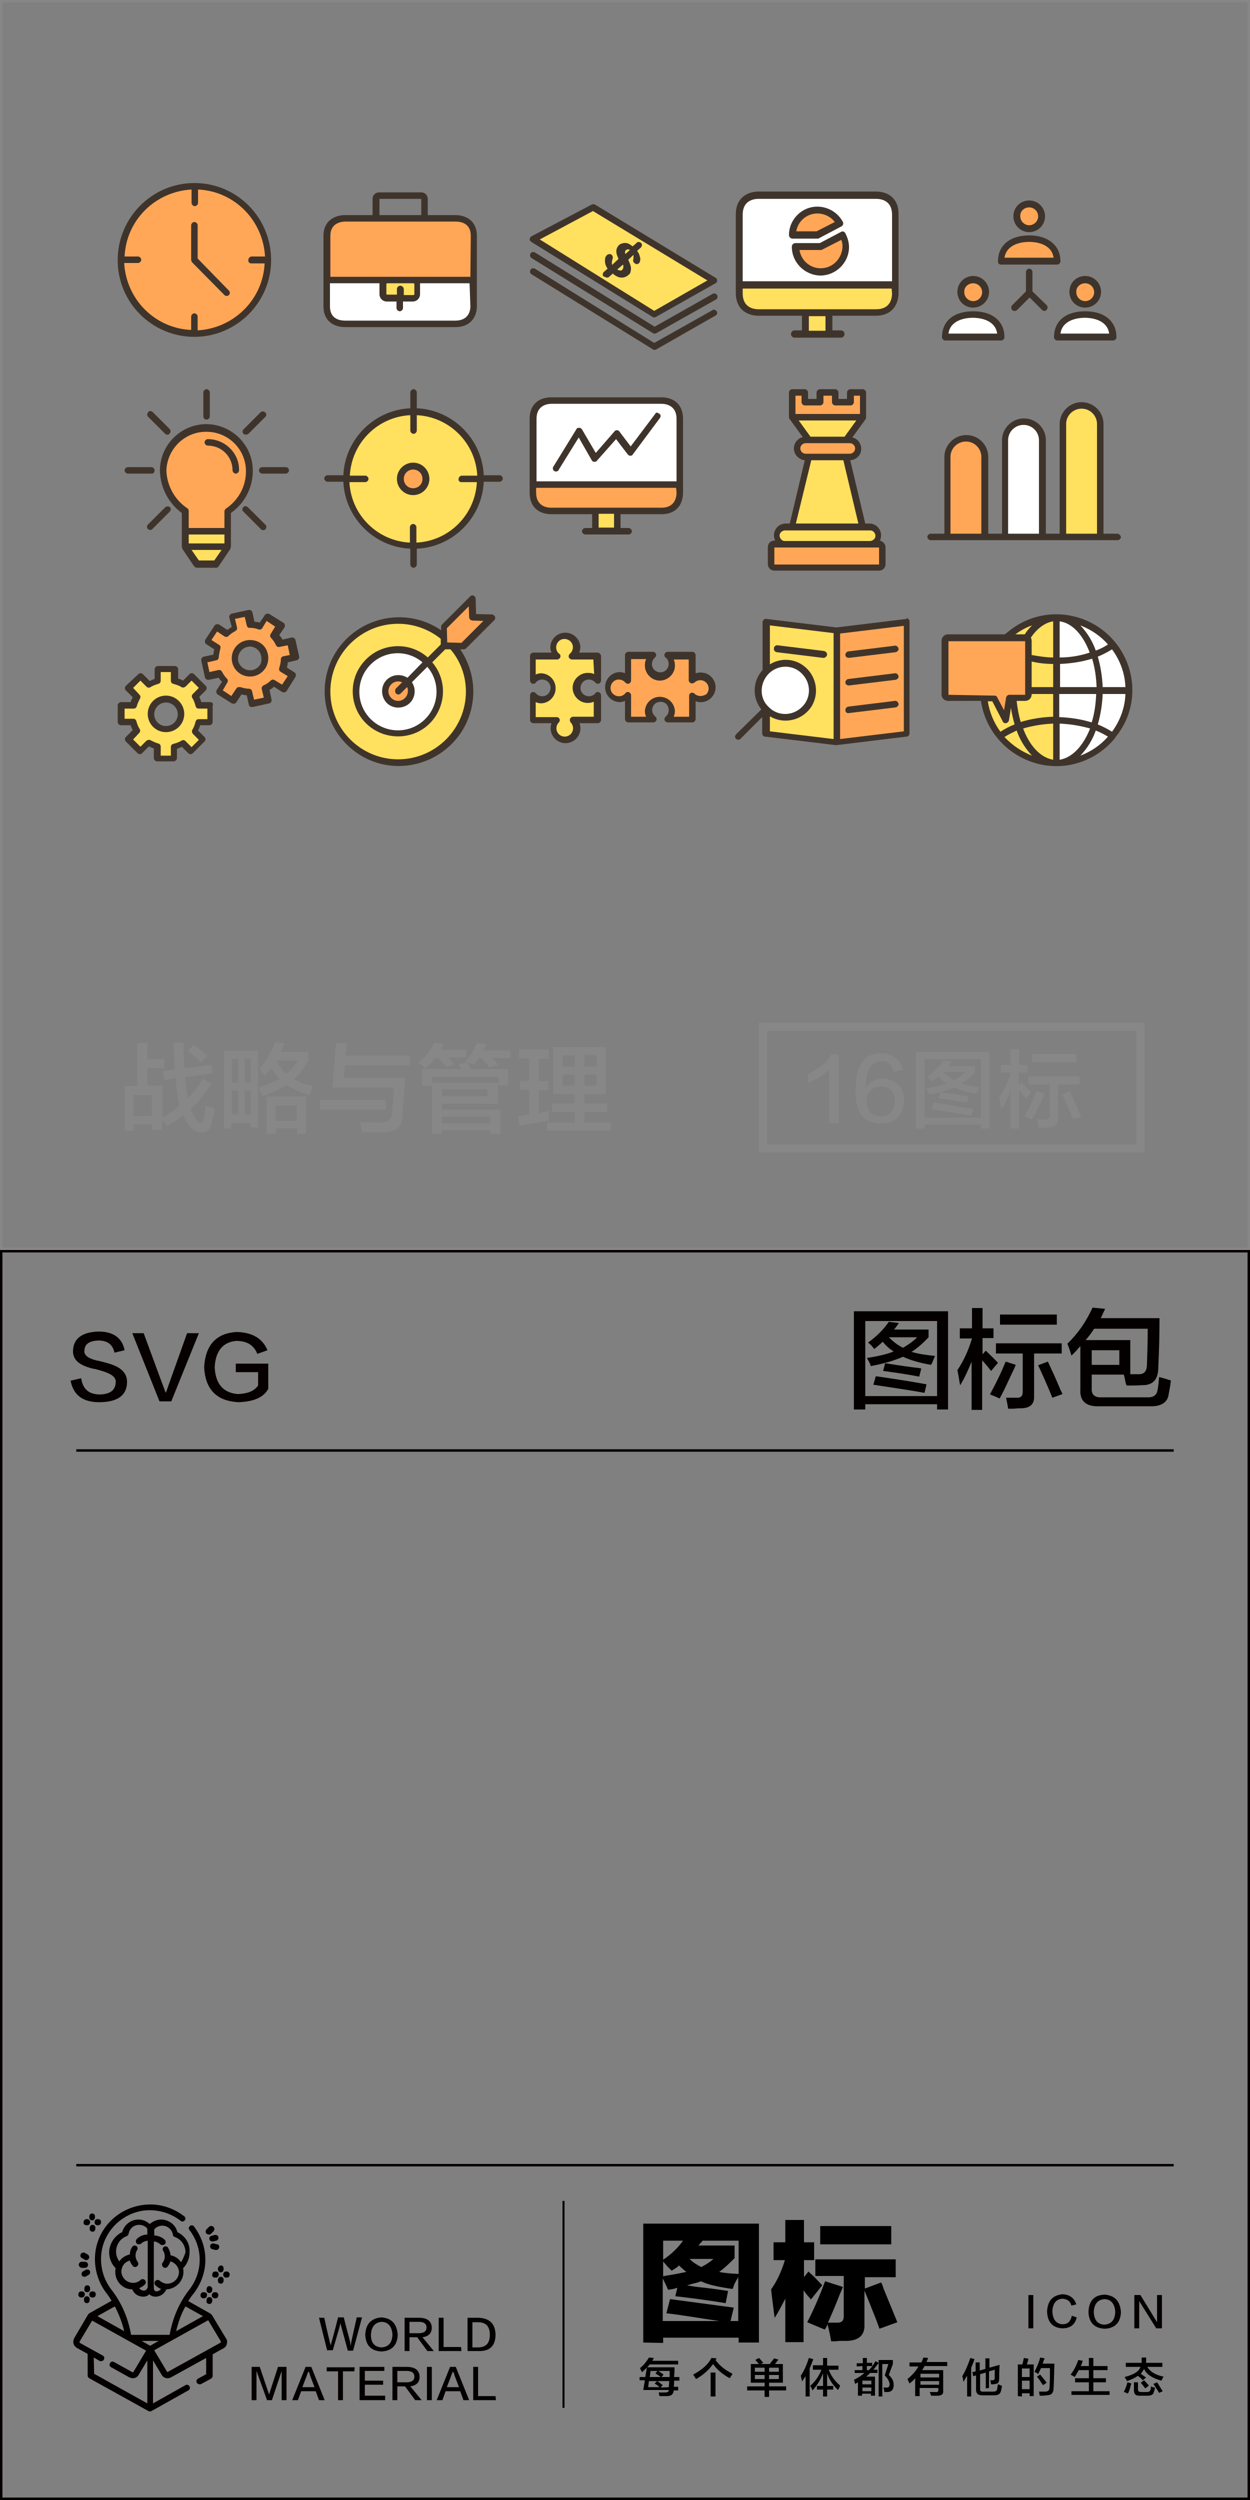 <?xml version="1.0" encoding="utf-8"?>
<!-- Generator: Adobe Illustrator 19.0.0, SVG Export Plug-In . SVG Version: 6.00 Build 0)  -->
<svg version="1.1" id="图层_1" xmlns="http://www.w3.org/2000/svg" xmlns:xlink="http://www.w3.org/1999/xlink" x="0px" y="0px"
	 width="308px" height="616px" viewBox="0 0 308 616" style="enable-background:new 0 0 308 616;" xml:space="preserve">
<rect x="0" y="0" width="308" height="616" fill="#808080" stroke="none"/>
<style type="text/css">
	.st0{fill:#040000;}
	.st1{fill:none;stroke:#878787;stroke-width:2;stroke-miterlimit:10;}
	.st2{fill:#060001;}
	.st3{fill:#878787;}
	.st4{fill:#FFA757;}
	.st5{fill:#3F342B;}
	.st6{fill:#FFFFFF;}
	.st7{fill:#FFE05F;}
</style>
<rect id="XMLID_954_" x="18.8" y="357.1" class="st0" width="270.4" height="0.6"/>
<rect id="XMLID_179_" x="188" y="253" class="st1" width="93" height="30"/>
<g id="XMLID_3340_">
	<g id="XMLID_387_">
		<path id="XMLID_399_" class="st0" d="M78.6,571.1h1.3c0.7,3.3,1.2,5.3,1.4,6.1c0,0.1,0.1,0.3,0.2,0.7l0,0c0.1-0.3,0.1-0.6,0.2-0.8
			c0.2-0.8,0.8-2.8,1.6-6.1h1.4c1,4,1.6,6,1.6,6.3c0,0.1,0.1,0.4,0.1,0.7l0,0c0.1-0.3,0.1-0.5,0.1-0.6c0-0.2,0.5-2.3,1.4-6.4h1.3
			l-2.2,8.2h-1.3c-1.1-4.1-1.7-6.2-1.7-6.3s-0.1-0.3-0.1-0.6l0,0c0,0.2-0.1,0.4-0.1,0.5s-0.6,2.2-1.8,6.3h-1.4L78.6,571.1z"/>
		<path id="XMLID_396_" class="st0" d="M94,571c2.5,0.2,3.8,1.6,4,4.3c-0.1,2.6-1.5,4-4,4.1c-2.5-0.1-3.9-1.5-4-4.1
			C90.1,572.6,91.5,571.2,94,571z M94,578.4c1.7-0.1,2.6-1.1,2.7-3.1c-0.1-2-1-3.1-2.6-3.2c-1.7,0.1-2.6,1.2-2.7,3.2
			C91.4,577.3,92.3,578.3,94,578.4z"/>
		<path id="XMLID_393_" class="st0" d="M106.9,579.3h-1.6l-2.5-3.4h-1.9v3.4h-1.2v-8.2h3.8c1.8,0.1,2.8,0.8,2.9,2.4
			c0,1.4-0.8,2.2-2.3,2.4L106.9,579.3z M100.9,572.1v2.8h2.3c1.3,0,1.9-0.5,1.9-1.4s-0.6-1.4-1.9-1.4L100.9,572.1L100.9,572.1z"/>
		<path id="XMLID_391_" class="st0" d="M113.7,579.3h-5.6v-8.2h1.2v7.2h4.3L113.7,579.3L113.7,579.3z"/>
		<path id="XMLID_388_" class="st0" d="M117.9,579.3h-2.7v-8.2h2.7c2.7,0.1,4.1,1.4,4.2,4.1C122.1,578,120.7,579.4,117.9,579.3z
			 M117.8,572.2h-1.4v6.2h1.4c1.9,0,2.9-1,2.9-3.1C120.7,573.2,119.7,572.2,117.8,572.2z"/>
	</g>
</g>
<g id="XMLID_3339_">
	<path id="XMLID_166_" class="st0" d="M65.8,591.4l-2.6-7.2l0,0v7.2H62v-8.2h2l2.3,6.8l0,0l2.2-6.8h2.1v8.2h-1.2v-7.2l0,0
		c-0.2,0.6-1,3-2.4,7.2H65.8z"/>
	<path id="XMLID_174_" class="st0" d="M76.7,583.2l3.3,8.2h-1.4l-0.8-2.2h-3.6l-0.8,2.2H72l3.3-8.2H76.7z M76,584.3L76,584.3
		c-0.1,0.2-0.2,0.5-0.3,0.7c0,0.1-0.4,1.1-1.2,3.2h3c-0.8-2.1-1.2-3.1-1.2-3.2c0,0,0-0.1,0-0.2C76.1,584.5,76,584.3,76,584.3z"/>
	<path id="XMLID_183_" class="st0" d="M87.3,584.3h-2.8v7.1h-1.2v-7.1h-2.8v-1h6.9L87.3,584.3L87.3,584.3z"/>
	<path id="XMLID_185_" class="st0" d="M94.9,591.4h-6.3v-8.2h6.1v1h-4.8v2.4h4.5v1h-4.5v2.7h5C94.9,590.3,94.9,591.4,94.9,591.4z"/>
	<path id="XMLID_188_" class="st0" d="M103.9,591.4h-1.6l-2.5-3.4h-1.9v3.4h-1.2v-8.2h3.8c1.8,0.1,2.8,0.8,2.9,2.4
		c0,1.4-0.8,2.2-2.3,2.4L103.9,591.4z M97.9,584.2v2.8h2.3c1.3,0,1.9-0.5,1.9-1.4s-0.6-1.4-1.9-1.4L97.9,584.2L97.9,584.2z"/>
	<path id="XMLID_192_" class="st0" d="M105.2,591.4v-8.2h1.2v8.2H105.2z"/>
	<path id="XMLID_195_" class="st0" d="M112.3,583.2l3.3,8.2h-1.4l-0.8-2.2h-3.6l-0.8,2.2h-1.4l3.3-8.2H112.3z M111.6,584.3
		L111.6,584.3c-0.1,0.2-0.2,0.5-0.3,0.7c0,0.1-0.4,1.1-1.2,3.2h3c-0.8-2.1-1.2-3.1-1.2-3.2c0,0,0-0.1,0-0.2
		C111.6,584.5,111.6,584.3,111.6,584.3z"/>
	<path id="XMLID_199_" class="st0" d="M122.2,591.4h-5.6v-8.2h1.2v7.2h4.3L122.2,591.4L122.2,591.4z"/>
</g>
<rect id="XMLID_3338_" x="138.6" y="542.3" class="st0" width="0.5" height="51"/>
<g id="XMLID_3336_">
	<path id="XMLID_38_" d="M157.6,586.6v-0.9h1.4l0.4-2.4h6.8c0,0.2,0,0.5,0,0.8c0,0.7-0.1,1.2-0.1,1.6h1.3v0.9h-1.3
		c0,0.6,0,1.1-0.1,1.5h1.1v0.9H166c-0.1,1-0.6,1.4-1.7,1.4h-1.8c-0.1-0.5-0.2-0.8-0.2-0.9c0.1,0,0.7,0,1.6,0c0.6,0,0.9-0.2,0.9-0.6
		h-6.3l0.4-2.4h-1.3L157.6,586.6L157.6,586.6z M158.2,584.5c-0.2-0.3-0.3-0.6-0.5-1c0.9-0.7,1.6-1.6,2.2-2.6l1.2,0.1
		c-0.1,0.2-0.2,0.5-0.4,0.7h6.4v0.9h-7C159.6,583.2,159,583.8,158.2,584.5z M162.5,588.2c-0.1-0.1-0.1-0.1-0.2-0.2
		c-0.2-0.2-0.5-0.4-1-0.7l0.6-0.6h-2l-0.2,1.5H162.5z M160.3,584.2l-0.2,1.5h2.7c-0.2-0.2-0.5-0.4-1-0.7c-0.1-0.1-0.2-0.1-0.3-0.2
		l0.5-0.6H160.3z M164.8,588.2l0.1-1.5H162l1.3,1l-0.5,0.6L164.8,588.2L164.8,588.2z M165,584.2h-2.8c0.5,0.3,0.9,0.6,1.3,0.9
		l-0.5,0.6h2V584.2z"/>
	<path id="XMLID_122_" d="M179.8,586c-1.8-1-3.1-2.1-4.1-3.5c-1,1.4-2.4,2.7-4.2,3.7c0-0.1-0.1-0.1-0.2-0.3
		c-0.2-0.4-0.4-0.6-0.5-0.8c2.2-1.2,3.7-2.5,4.5-4.1l1.3,0.1c-0.1,0.2-0.2,0.3-0.3,0.4c1,1.4,2.4,2.5,4.2,3.4
		C180.4,585.1,180.1,585.5,179.8,586z M175.1,590.5v-5.9h1.2v5.9H175.1z"/>
	<path id="XMLID_126_" d="M185,587.1v-4.6h2c-0.2-0.2-0.4-0.5-0.8-0.9c0-0.1-0.1-0.1-0.1-0.1l0.9-0.5c0.2,0.2,0.5,0.5,0.9,1
		c0.1,0.1,0.1,0.2,0.2,0.2l-0.7,0.3h2.3c0.1-0.2,0.3-0.5,0.6-0.8c0.2-0.3,0.4-0.5,0.4-0.6l1.1,0.3c-0.1,0.2-0.4,0.5-0.7,0.9
		c-0.1,0.1-0.1,0.2-0.2,0.2h2v4.6h-3.4v0.9h4.2v1h-4.2v1.6h-1.1V589h-4.3v-1h4.3v-0.9H185L185,587.1z M186,583.4v1h2.4v-1H186z
		 M186,585.2v1h2.4v-1H186z M191.9,583.4h-2.4v1h2.4V583.4z M189.5,585.2v1h2.4v-1H189.5z"/>
	<path id="XMLID_132_" d="M198.5,590.5v-5c-0.3,0.4-0.6,0.9-0.9,1.3c0-0.2-0.1-0.6-0.2-1c0-0.2-0.1-0.3-0.1-0.4
		c0.8-1.2,1.5-2.7,2-4.4l1.1,0.3c-0.3,0.8-0.6,1.6-0.9,2.3v6.9L198.5,590.5L198.5,590.5z M200.3,583.8v-1h2.5V581h1v1.9h2.8v1h-2.4
		c0.6,1.6,1.6,2.9,2.8,3.9c0,0.1-0.1,0.3-0.2,0.5c-0.1,0.2-0.2,0.4-0.3,0.6c-1.3-1.2-2.2-2.6-2.7-4.1v3.1h1.5v0.9h-1.5v1.7h-1v-1.7
		h-1.5v-0.9h1.5v-3.1c-0.6,1.5-1.4,2.9-2.6,4.2c-0.1-0.2-0.2-0.5-0.4-0.9c-0.1-0.1-0.1-0.2-0.2-0.2c1.2-1,2.2-2.4,2.8-4h-2.1
		L200.3,583.8L200.3,583.8z"/>
	<path id="XMLID_136_" d="M211.1,583.1v-0.8h1.5V581h1v1.2h1.3v0.8h-1.3v1h0.5c0.6-0.6,1.2-1.4,1.6-2.2l0.8,0.4
		c-0.4,0.6-0.9,1.2-1.3,1.7h1v0.8h-1.8c-0.3,0.3-0.6,0.6-1,0.9h2.2v4.7h-1v-0.5h-2.2v0.5h-1V587l-0.7,0.4c0-0.1-0.1-0.2-0.1-0.4
		c-0.1-0.3-0.1-0.5-0.2-0.6c1-0.5,1.8-1,2.6-1.7h-2.4V584h1.9v-1L211.1,583.1L211.1,583.1z M212.5,586.6v0.9h2.2v-0.9H212.5z
		 M212.5,588.3v0.9h2.2v-0.9H212.5z M216.5,590.5v-9h3.5v1l-1,2.7c0.8,0.7,1.2,1.5,1.2,2.4c0,1.1-0.4,1.7-1.4,1.8
		c-0.3,0-0.6,0-0.9,0c0-0.3-0.1-0.7-0.2-1.1c0.1,0,0.4,0,0.8,0c0.5,0,0.7-0.3,0.7-0.8c0-0.6-0.4-1.4-1.2-2.2l0.9-2.8h-1.5v8
		L216.5,590.5L216.5,590.5z"/>
	<path id="XMLID_141_" d="M224.1,583.1v-1h2.9c0.1-0.1,0.2-0.3,0.3-0.6c0.1-0.2,0.2-0.4,0.2-0.6l1.2,0.1c-0.1,0.1-0.1,0.3-0.2,0.5
		c-0.1,0.2-0.2,0.4-0.2,0.5h5.1v1h-5.6c-0.1,0.1-0.1,0.2-0.2,0.4c-0.2,0.3-0.3,0.5-0.4,0.6h5.2v5.1c0.1,0.8-0.4,1.2-1.4,1.2
		c-0.4,0-1,0-1.6,0c0-0.2-0.1-0.4-0.2-0.6c0-0.1-0.1-0.2-0.1-0.3c0.4,0,0.9,0,1.4,0c0.5,0.1,0.8-0.2,0.7-0.6v-0.4h-4.6v2h-1.1V586
		c-0.4,0.5-0.9,0.9-1.4,1.3c-0.1-0.2-0.2-0.5-0.4-0.9c-0.1-0.1-0.1-0.1-0.1-0.2c1.2-1,2.1-2,2.7-3.1H224.1z M226.8,584.9v0.9h4.6
		v-0.9H226.8z M226.8,586.7v0.9h4.6v-0.9H226.8z"/>
	<path id="XMLID_145_" d="M237.4,586.9c0-0.2-0.1-0.4-0.1-0.7c-0.1-0.3-0.1-0.5-0.2-0.7c0.8-1.3,1.4-2.8,2-4.5l1,0.3
		c-0.2,0.7-0.5,1.4-0.8,2.1v7.1h-1v-5.1c-0.1,0.1-0.2,0.3-0.4,0.6C237.7,586.4,237.5,586.7,237.4,586.9z M242.9,588.5v-3.9l-1.4,0.4
		v3.5c-0.1,0.6,0.2,0.9,0.9,0.8h2.3c0.6,0,1-0.2,1-0.7c0.1-0.4,0.1-0.7,0.2-1.1c0.3,0.1,0.6,0.2,1,0.4c-0.1,0.5-0.2,1-0.3,1.4
		c-0.2,0.6-0.7,0.9-1.6,0.9h-3c-1,0-1.5-0.4-1.5-1.4v-3.5l-0.7,0.2l-0.2-1l0.8-0.2v-2.2h1v2l1.4-0.4v-2.6h1v2.3l2.5-0.7
		c-0.1,1.6-0.1,2.8-0.1,3.4c0,0.9-0.3,1.3-1,1.3c-0.2,0.1-0.6,0.1-1,0.1c0-0.2-0.1-0.4-0.1-0.7c0-0.1-0.1-0.2-0.1-0.3
		c0.2,0,0.4,0,0.6,0c0.3,0,0.5-0.2,0.5-0.6s0-1.1,0-2l-1.4,0.4v4.1L242.9,588.5L242.9,588.5z"/>
	<path id="XMLID_149_" d="M250.8,590.4v-7.8h1.1c0.1-0.3,0.2-0.7,0.3-1.2c0-0.2,0.1-0.3,0.1-0.4l1.1,0.2c-0.1,0.5-0.2,0.9-0.4,1.4
		h1.7v7.8h-1v-0.7h-1.9v0.8L250.8,590.4L250.8,590.4z M251.8,583.6v2.1h1.9v-2.1H251.8z M251.8,586.6v2.1h1.9v-2.1H251.8z
		 M256.2,590.3c-0.1-0.4-0.1-0.7-0.2-1c0.2,0,0.4,0,0.7,0c0.3,0,0.6,0,0.8,0c0.7,0,1.1-0.3,1.1-1c0-0.4,0.1-1.3,0.1-2.7
		c0-1,0-1.7,0-2.1h-2.2c-0.2,0.5-0.5,1-0.7,1.5c-0.1,0-0.1-0.1-0.2-0.2c-0.1-0.1-0.4-0.2-0.7-0.4c0.6-1.1,1.1-2.3,1.4-3.5l1.1,0.2
		c0,0.1-0.1,0.3-0.2,0.4c-0.1,0.4-0.2,0.7-0.3,0.9h2.9c-0.1,2.9-0.1,4.9-0.2,6c0,1.2-0.5,1.8-1.7,1.8
		C257.4,590.3,256.8,590.3,256.2,590.3z M257,587.7c-0.5-0.7-0.9-1.4-1.5-2.1l0.8-0.5c0.5,0.6,1,1.2,1.6,2L257,587.7z"/>
	<path id="XMLID_155_" d="M264.8,585.7c-0.3-0.2-0.6-0.4-1-0.6c0.8-1,1.4-2.2,1.9-3.6l1.1,0.2c-0.2,0.5-0.3,0.9-0.5,1.3h2v-2h1.1v2
		h3.5v1h-3.5v2h3.1v1h-3.1v2.2h4v0.9H264v-0.9h4.3V587h-3.4v-1h3.4v-2h-2.5C265.5,584.5,265.2,585.1,264.8,585.7z"/>
	<path id="XMLID_157_" d="M281.6,586.5c-0.1-0.1-0.3-0.3-0.6-0.6c-0.3-0.2-0.5-0.4-0.6-0.5c-0.7,0.5-1.6,0.9-2.7,1.3
		c-0.1-0.1-0.1-0.3-0.3-0.5c-0.1-0.2-0.2-0.4-0.3-0.5c2.3-0.6,3.6-1.4,3.9-2.5h-3.6v-1h3.9c0-0.3,0-0.8,0-1.3h1.1c0,0.5,0,0.9,0,1.3
		h4v1h-3.7c0.7,1.2,2,2,4,2.4c-0.2,0.3-0.4,0.7-0.5,1c-2.2-0.6-3.7-1.5-4.3-2.9c-0.2,0.4-0.5,0.8-0.8,1.2c0.1,0.1,0.3,0.2,0.4,0.3
		c0.4,0.3,0.7,0.5,0.9,0.6L281.6,586.5z M277.9,589.8c0,0-0.1-0.1-0.2-0.1c-0.4-0.2-0.6-0.3-0.8-0.3c0.4-0.8,0.7-1.6,0.9-2.4l1,0.3
		c-0.1,0.1-0.1,0.3-0.2,0.5C278.4,588.8,278.1,589.4,277.9,589.8z M280.7,590.3c-0.9,0-1.3-0.4-1.3-1.4V587h1v1.7
		c0,0.5,0.2,0.7,0.8,0.7h1.4c0.5,0,0.8-0.2,0.9-0.6c0.1-0.3,0.1-0.6,0.1-0.8c0.1,0,0.1,0.1,0.2,0.1c0.2,0.1,0.5,0.2,0.8,0.2
		c-0.1,0.5-0.2,0.9-0.3,1.1c-0.1,0.6-0.6,0.9-1.5,0.9L280.7,590.3L280.7,590.3z M282.2,588.5c-0.4-0.5-0.8-1-1.1-1.4l0.8-0.6
		c0.4,0.4,0.8,0.9,1.2,1.3L282.2,588.5z M285.6,589.6c-0.4-0.7-0.9-1.4-1.4-2.2l0.9-0.4c0.5,0.7,0.9,1.5,1.4,2.2L285.6,589.6z"/>
</g>
<g id="XMLID_3335_">
	<g id="XMLID_352_">
		<path id="XMLID_362_" class="st0" d="M253.4,573.7v-8.2h1.2v8.2H253.4z"/>
		<path id="XMLID_358_" class="st0" d="M265.2,567.8l-1.2,0.3c-0.3-1.1-1-1.6-2.2-1.7c-1.6,0.1-2.4,1.2-2.5,3.1
			c0.1,2,0.9,3.1,2.5,3.2c1.3,0,2-0.7,2.3-2.1l1.2,0.4c-0.4,1.8-1.6,2.7-3.5,2.7c-2.4-0.1-3.7-1.5-3.8-4.1c0.1-2.7,1.4-4.1,3.9-4.3
			C263.5,565.4,264.7,566.2,265.2,567.8z"/>
		<path id="XMLID_355_" class="st0" d="M272.2,565.4c2.5,0.2,3.8,1.6,4,4.3c-0.1,2.6-1.5,4-4,4.1c-2.5-0.1-3.9-1.5-4-4.1
			C268.3,566.9,269.6,565.5,272.2,565.4z M272.1,572.8c1.7-0.1,2.6-1.1,2.7-3.1c-0.1-2-1-3.1-2.6-3.2c-1.7,0.1-2.6,1.2-2.7,3.2
			C269.6,571.6,270.4,572.7,272.1,572.8z"/>
		<path id="XMLID_353_" class="st0" d="M279.5,565.5h1.5l4.1,6.7l0,0v-6.7h1.2v8.2h-1.4l-4.2-6.7v6.7h-1.2V565.5z"/>
	</g>
</g>
<g id="XMLID_3334_">
	<path id="XMLID_89_" d="M158.5,577.2v-29.3H187v29.3h-5V576h-18.6v1.3L158.5,577.2L158.5,577.2z M163.4,556.8
		c2.1-1.4,3.7-3,4.9-4.7h-4.9V556.8z M165.5,559.5c-0.2-0.2-0.5-0.5-1-1c-0.5-0.6-0.9-1-1.1-1.3v3.7c0.3-0.1,0.8-0.2,1.5-0.3
		c1.9-0.3,3.3-0.6,4.2-0.8c-0.6-0.5-1.2-1-1.8-1.6c-0.1,0.1-0.2,0.2-0.4,0.4C166.6,558.8,166.1,559.1,165.5,559.5z M165.1,566.5
		c6,0.8,11.2,1.5,15.7,2.1l-0.8,3.3h1.9v-10.8c-0.3,0.5-0.8,1.3-1.3,2.5c0.4-0.8,0.4-0.7-0.1,0.4c-3.6-0.5-6.2-1.1-7.8-1.9
		c-0.4,0.2-1.1,0.4-2,0.6c-0.6,0.2-1.1,0.3-1.4,0.4c0.9,0.2,2.3,0.4,4.3,0.6c2.6,0.3,4.5,0.6,5.8,0.8l-0.6,3
		c-0.5-0.1-1.3-0.2-2.5-0.4c-4.6-0.7-7.9-1.1-9.9-1.3l0.5-2.1c-0.8,0.3-1.5,0.4-2.3,0.5c-0.3-0.8-0.8-1.8-1.3-2.8v10.5h13.9
		c-1.1-0.2-2.8-0.4-5.2-0.8c-3.9-0.6-6.5-1-7.8-1.1L165.1,566.5z M169.9,556.6c0.8,0.8,1.7,1.4,2.9,2c1.2-0.6,2.2-1.3,3-2H169.9z
		 M181,553.4v3c-1.3,1.3-2.5,2.5-3.8,3.4c1.3,0.3,2.9,0.4,4.8,0.5v-8.2h-8.9c-0.1,0.2-0.3,0.4-0.5,0.6s-0.4,0.5-0.5,0.6h8.9V553.4z"
		/>
	<path id="XMLID_97_" d="M193.6,547h4.5v5.5h2.5v4.4h-2.5v4.2l1.1-1.4c0.3,0.3,0.6,0.6,1.1,1c1.1,1.1,1.8,1.9,2.3,2.4l-2.8,3.5
		c-0.1-0.1-0.2-0.3-0.4-0.5c-0.7-0.8-1.1-1.3-1.4-1.8v12.8h-4.5v-10.7c-0.8,1.5-1.6,3.1-2.6,4.7c-0.1-0.4-0.2-1.1-0.3-2.1
		c-0.3-2.3-0.5-3.9-0.6-4.9c1.3-1.8,2.5-4.2,3.4-7.2h-2.8v-4.4h2.9V547H193.6z M200.9,561.1v-4.4h19.8v4.4h-7.6v2.8l4-1.5
		c0.2,0.3,0.4,0.8,0.6,1.5c0.8,2,2,4.8,3.4,8.3l-4.4,1.6c-0.3-0.9-0.9-2.5-1.8-4.7c-0.8-2.1-1.5-3.7-1.9-4.7v8.4
		c0.1,2.5-1.3,3.9-4.3,4c-0.4,0-1.1,0-1.9,0c-0.8,0.1-1.5,0.1-2,0.1c-0.2-1.3-0.5-2.6-0.9-4.2c-0.1,0.3-0.2,0.5-0.4,0.9
		c-0.1,0.2-0.2,0.3-0.3,0.4l-4.3-1.8c1.5-2.9,3-6.3,4.4-10.1l4.4,1.4c-0.2,0.5-0.5,1.2-0.9,2.1c-0.5,1.3-1.4,3.6-2.8,6.7
		c0.8,0,1.6,0,2.4,0c1,0,1.5-0.5,1.5-1.5v-10h-7V561.1z M202.1,548.5h17.5v4.5h-17.5V548.5z"/>
</g>
<g id="XMLID_3347_">
	<path id="XMLID_3462_" class="st0" d="M43.7,550c-0.4-1.8-2.1-3.1-4-3.1c-1,0-2,0.4-2.8,1.1c-0.8-0.7-1.7-1.1-2.8-1.1
		c-1.9,0-3.5,1.3-4,3.1c-1.9,0.9-3.2,2.9-3.2,5c0,1.5,0.6,2.9,1.6,3.9c-0.1,0.3-0.1,0.6-0.1,0.9c0,2.4,1.9,4.3,4.2,4.3
		c0.4,1.1,1.5,1.8,2.7,1.8l0,0c0.6,0,1.1-0.2,1.5-0.6c0.4,0.4,0.9,0.6,1.5,0.6l0,0c1.2,0,2.2-0.7,2.7-1.8c2.3-0.1,4.2-2,4.2-4.3
		c0-0.3,0-0.6-0.1-0.9c1-1,1.6-2.4,1.6-3.9C46.9,552.8,45.6,550.9,43.7,550z M35.5,564.4L35.5,564.4c-0.5,0-0.9-0.2-1.2-0.6
		c0.5-0.2,1-0.5,1.4-0.9c0.3-0.3,0.3-0.8,0-1.1s-0.8-0.3-1.1,0c-0.4,0.4-0.9,0.6-1.5,0.7c-0.1,0-0.2,0-0.3,0c-1.6,0-2.9-1.3-2.9-2.9
		c0-0.3,0.1-0.6,0.2-0.9c0.3-0.9,1.1-1.5,1.9-1.7c0.1,0.5,0.4,0.9,0.7,1.3c0.1,0.2,0.4,0.3,0.6,0.3c0.2,0,0.3-0.1,0.5-0.2
		c0.3-0.3,0.4-0.7,0.1-1.1c-0.3-0.4-0.5-1-0.5-1.5s0.1-1,0.4-1.4c0.2-0.3,0.1-0.8-0.2-1s-0.8-0.1-1,0.2c-0.4,0.6-0.6,1.2-0.6,1.9
		c-1,0.2-2,0.8-2.6,1.7c-0.5-0.7-0.8-1.5-0.8-2.4c0-1.7,1-3.2,2.6-3.8c0.3-0.1,0.4-0.3,0.5-0.6c0.2-1.3,1.3-2.2,2.6-2.2
		c0.7,0,1.4,0.3,1.9,0.8c0.1,0.1,0.1,0.2,0.1,0.3v1.3c-1,0-1.9,0.4-2.6,1.1c-0.3,0.3-0.3,0.8,0,1.1c0.1,0.2,0.3,0.2,0.6,0.2
		c0.2,0,0.4-0.1,0.5-0.2c0.4-0.4,1-0.6,1.6-0.7v11.5C36.2,564.1,35.9,564.4,35.5,564.4z M44.6,557.4c-0.6-0.9-1.5-1.5-2.6-1.7
		c0-0.7-0.3-1.3-0.6-1.9c-0.2-0.3-0.7-0.4-1-0.2s-0.4,0.7-0.2,1c0.3,0.4,0.4,0.9,0.4,1.4c0,0.6-0.2,1.1-0.5,1.5
		c-0.3,0.3-0.2,0.8,0.1,1.1c0.1,0.1,0.3,0.2,0.5,0.2s0.4-0.1,0.6-0.3c0.3-0.4,0.5-0.8,0.7-1.3c0.8,0.2,1.6,0.9,1.9,1.7
		c0.1,0.3,0.2,0.6,0.2,0.9c0,1.6-1.3,2.9-2.9,2.9c-0.1,0-0.2,0-0.3,0c-0.5-0.1-1-0.3-1.5-0.7c-0.3-0.3-0.8-0.3-1.1,0s-0.3,0.8,0,1.1
		c0.4,0.4,0.9,0.7,1.4,0.9c-0.3,0.3-0.7,0.6-1.1,0.6l0,0c-0.4,0-0.7-0.3-0.7-0.8v-11.5c0.6,0,1.1,0.3,1.6,0.7
		c0.1,0.1,0.3,0.2,0.5,0.2s0.4-0.1,0.6-0.2c0.3-0.3,0.3-0.8,0-1.1c-0.7-0.7-1.6-1-2.6-1.1v-1.3c0-0.1,0-0.2,0.1-0.3
		c0.5-0.5,1.2-0.8,1.9-0.8c1.3,0,2.4,1,2.6,2.2c0,0.3,0.2,0.5,0.5,0.6c1.6,0.6,2.6,2.1,2.6,3.8C45.4,555.8,45.1,556.7,44.6,557.4z"
		/>
	<path id="XMLID_3455_" class="st0" d="M52.2,570.4c-0.1-0.1-0.2-0.2-0.3-0.3l-5.5-3.1c0.4-0.7,0.9-1.4,1.4-2
		c1.8-2.4,2.8-5.2,2.8-8.2s-1-5.8-2.8-8.2c-0.2-0.3-0.7-0.4-1-0.1c-0.3,0.2-0.4,0.7-0.1,1c1.6,2.1,2.5,4.6,2.5,7.3s-0.9,5.2-2.5,7.3
		c-2.6,3.3-4.2,7.2-4.9,11.2h-9.5c-0.7-4-2.3-7.9-4.9-11.2c-1.7-2.2-2.6-5-2.5-7.9c0.2-6.2,5.3-11.3,11.5-11.6
		c2.9-0.1,5.8,0.8,8.1,2.6c0.3,0.3,0.8,0.2,1-0.1c0.3-0.3,0.2-0.8-0.1-1c-2.6-2-5.8-3.1-9.1-2.9c-3.4,0.2-6.6,1.6-9,4
		s-3.8,5.6-3.9,9c-0.1,3.2,0.9,6.3,2.8,8.8c0.5,0.6,0.9,1.3,1.3,1.9L22,570c-0.1,0.1-0.2,0.2-0.3,0.3l-3.4,5.8
		c-0.2,0.4-0.3,0.9-0.2,1.3c0.1,0.5,0.4,0.8,0.8,1.1l2.7,1.5v5.3c0,0.3,0.1,0.5,0.4,0.7l14.6,8.1c0.2,0.1,0.5,0.1,0.7,0l9.1-5.1
		c0.4-0.2,0.5-0.7,0.3-1c-0.2-0.4-0.7-0.5-1-0.3l-8,4.5v-10.6l2.1,3.5c0.3,0.6,0.9,0.9,1.5,0.9c0.3,0,0.6-0.1,0.8-0.2l8.7-4.8v4
		l-2,1.1c-0.4,0.2-0.5,0.7-0.3,1c0.1,0.2,0.4,0.4,0.7,0.4c0.1,0,0.2,0,0.4-0.1l2.4-1.3c0.2-0.1,0.4-0.4,0.4-0.7v-5.3l2.7-1.5
		c0.4-0.2,0.7-0.6,0.8-1.1s0.1-0.9-0.2-1.3L52.2,570.4z M37,578l-2.1-1.2h4.2L37,578z M50,570.7l-6.6,3.7c0.5-2.1,1.2-4.2,2.3-6.1
		L50,570.7z M28.3,568.3c1,1.9,1.8,4,2.3,6.1l-6.6-3.7L28.3,568.3z M23.1,580.9l1.4,0.8c0.1,0.1,0.2,0.1,0.4,0.1
		c0.3,0,0.5-0.1,0.7-0.4c0.2-0.4,0.1-0.8-0.3-1l-5.6-3.1c-0.1,0-0.1-0.1-0.1-0.1s0-0.1,0-0.2l3.1-5.2l13.3,7.4l-3.1,5.2
		c-0.1,0.1-0.2,0.2-0.3,0.1l-4.5-2.5c-0.4-0.2-0.8-0.1-1,0.3c-0.2,0.4-0.1,0.8,0.3,1l4.5,2.5c0.3,0.1,0.6,0.2,0.8,0.2
		c0.6,0,1.2-0.3,1.5-0.9l2.1-3.5v10.6l-13.1-7.3L23.1,580.9L23.1,580.9z M54.4,577.2C54.4,577.2,54.4,577.3,54.4,577.2l-13,7.2
		c-0.1,0.1-0.3,0-0.3-0.1l-3.1-5.2l13.3-7.4l3.1,5.2C54.4,577,54.4,577.1,54.4,577.2z"/>
	<path id="XMLID_3369_" class="st0" d="M21.5,564.8L21.5,564.8c0.4,0,0.7-0.3,0.7-0.8v-0.2c0-0.4-0.3-0.7-0.7-0.7l0,0
		c-0.4,0-0.7,0.3-0.7,0.8v0.2C20.7,564.5,21,564.8,21.5,564.8z"/>
	<path id="XMLID_3368_" class="st0" d="M20.7,566.8c0,0.4,0.3,0.7,0.7,0.7l0,0c0.4,0,0.7-0.3,0.7-0.8v-0.2c0-0.4-0.3-0.7-0.7-0.7
		l0,0c-0.4,0-0.7,0.3-0.7,0.8V566.8z"/>
	<path id="XMLID_3367_" class="st0" d="M22.7,566.1L22.7,566.1h0.2c0.4,0,0.7-0.3,0.7-0.8c0-0.4-0.3-0.7-0.7-0.7l0,0h-0.2
		c-0.4,0-0.7,0.3-0.7,0.8C22,565.8,22.3,566.1,22.7,566.1z"/>
	<path id="XMLID_3366_" class="st0" d="M20,566.1L20,566.1h0.2c0.4,0,0.7-0.3,0.7-0.8c0-0.4-0.3-0.7-0.7-0.7l0,0H20
		c-0.4,0-0.7,0.3-0.7,0.8C19.3,565.8,19.6,566.1,20,566.1z"/>
	<path id="XMLID_3365_" class="st0" d="M53.7,559v0.2c0,0.4,0.3,0.7,0.7,0.7l0,0c0.4,0,0.7-0.3,0.7-0.8v-0.2c0-0.4-0.3-0.7-0.7-0.7
		l0,0C54,558.3,53.7,558.6,53.7,559z"/>
	<path id="XMLID_3364_" class="st0" d="M54.4,562.7L54.4,562.7c0.4,0,0.7-0.3,0.7-0.8v-0.2c0-0.4-0.3-0.7-0.7-0.7l0,0
		c-0.4,0-0.7,0.3-0.7,0.8v0.2C53.7,562.4,54,562.7,54.4,562.7z"/>
	<path id="XMLID_3363_" class="st0" d="M55.9,559.7L55.9,559.7h-0.2c-0.4,0-0.7,0.3-0.7,0.8c0,0.4,0.3,0.7,0.7,0.7l0,0h0.2
		c0.4,0,0.7-0.3,0.7-0.8C56.6,560.1,56.3,559.7,55.9,559.7z"/>
	<path id="XMLID_3362_" class="st0" d="M53,561.2L53,561.2h0.2c0.4,0,0.7-0.3,0.7-0.8c0-0.4-0.3-0.7-0.7-0.7l0,0H53
		c-0.4,0-0.7,0.3-0.7,0.8C52.2,560.9,52.5,561.2,53,561.2z"/>
	<path id="XMLID_3361_" class="st0" d="M22.7,547.1L22.7,547.1c0.4,0,0.7-0.3,0.7-0.8v-0.2c0-0.4-0.3-0.7-0.7-0.7l0,0
		c-0.4,0-0.7,0.3-0.7,0.8v0.2C22,546.7,22.3,547.1,22.7,547.1z"/>
	<path id="XMLID_3360_" class="st0" d="M23.5,548.9c0-0.4-0.3-0.7-0.7-0.7l0,0c-0.4,0-0.7,0.3-0.7,0.8v0.2c0,0.4,0.3,0.7,0.7,0.7
		l0,0c0.4,0,0.7-0.3,0.7-0.8V548.9z"/>
	<path id="XMLID_3359_" class="st0" d="M24,548.3L24,548.3h0.2c0.4,0,0.7-0.3,0.7-0.8c0-0.4-0.3-0.7-0.7-0.7l0,0H24
		c-0.4,0-0.7,0.3-0.7,0.8C23.3,548,23.6,548.3,24,548.3z"/>
	<path id="XMLID_3358_" class="st0" d="M21.3,548.3L21.3,548.3h0.2c0.4,0,0.7-0.3,0.7-0.8c0-0.4-0.3-0.7-0.7-0.7l0,0h-0.2
		c-0.4,0-0.7,0.3-0.7,0.8C20.5,548,20.9,548.3,21.3,548.3z"/>
	<path id="XMLID_3357_" class="st0" d="M51.6,563.3c-0.4,0-0.7,0.3-0.7,0.8v0.2c0,0.4,0.3,0.7,0.7,0.7l0,0c0.4,0,0.7-0.3,0.7-0.8
		V564C52.3,563.7,52,563.3,51.6,563.3z"/>
	<path id="XMLID_3356_" class="st0" d="M51.6,567.7L51.6,567.7c0.4,0,0.7-0.3,0.7-0.8v-0.2c0-0.4-0.3-0.7-0.7-0.7l0,0
		c-0.4,0-0.7,0.3-0.7,0.8v0.2C50.8,567.4,51.2,567.7,51.6,567.7z"/>
	<path id="XMLID_3355_" class="st0" d="M52.9,566.3L52.9,566.3h0.2c0.4,0,0.7-0.3,0.7-0.8c0-0.4-0.3-0.7-0.7-0.7l0,0h-0.2
		c-0.4,0-0.7,0.3-0.7,0.8C52.1,565.9,52.5,566.3,52.9,566.3z"/>
	<path id="XMLID_3354_" class="st0" d="M50.3,564.8h-0.2c-0.4,0-0.7,0.3-0.7,0.8c0,0.4,0.3,0.7,0.7,0.7l0,0h0.2
		c0.4,0,0.7-0.3,0.7-0.8C51.1,565.1,50.7,564.8,50.3,564.8z"/>
	<path id="XMLID_3353_" class="st0" d="M51.6,551.8c0.1,0.3,0.4,0.5,0.7,0.5c0.1,0,0.1,0,0.2,0l0.8-0.2c0.4-0.1,0.6-0.5,0.5-0.9
		s-0.5-0.6-0.9-0.5l-0.8,0.2C51.7,551,51.5,551.4,51.6,551.8z"/>
	<path id="XMLID_3352_" class="st0" d="M51.5,550.6c0.2,0,0.4-0.1,0.5-0.2l0.6-0.6c0.3-0.3,0.3-0.8,0-1.1s-0.8-0.3-1.1,0l-0.6,0.6
		c-0.3,0.3-0.3,0.8,0,1.1C51.1,550.5,51.3,550.6,51.5,550.6z"/>
	<path id="XMLID_3351_" class="st0" d="M53.5,553l-0.8-0.2c-0.4-0.1-0.8,0.1-0.9,0.5c-0.1,0.4,0.1,0.8,0.5,0.9l0.8,0.2
		c0.1,0,0.1,0,0.2,0c0.3,0,0.6-0.2,0.7-0.6C54.1,553.5,53.9,553,53.5,553z"/>
	<path id="XMLID_3350_" class="st0" d="M20.2,558.8L20.2,558.8H21c0.4,0,0.7-0.4,0.7-0.8c0-0.4-0.4-0.7-0.8-0.7h-0.8
		c-0.4,0-0.7,0.4-0.7,0.8C19.5,558.5,19.8,558.8,20.2,558.8z"/>
	<path id="XMLID_3349_" class="st0" d="M20.2,556.4l0.7,0.4c0.1,0.1,0.2,0.1,0.3,0.1c0.3,0,0.5-0.1,0.7-0.4c0.2-0.4,0-0.8-0.3-1
		l-0.7-0.4c-0.4-0.2-0.8,0-1,0.3C19.7,555.8,19.8,556.2,20.2,556.4z"/>
	<path id="XMLID_3348_" class="st0" d="M21.9,560.5c0.3-0.2,0.4-0.7,0.2-1c-0.2-0.3-0.7-0.4-1-0.2l-0.7,0.4c-0.3,0.2-0.4,0.7-0.2,1
		c0.1,0.2,0.4,0.3,0.6,0.3c0.1,0,0.3,0,0.4-0.1L21.9,560.5z"/>
</g>
<g id="XMLID_971_">
	<path id="XMLID_31_" class="st0" d="M210.4,347.3v-24.2h23.2v24.2h-2.7V346h-17.7v1.3H210.4z M213.2,325.5V344h17.7v-18.5H213.2z
		 M229.4,336.3c-2.9-0.5-5.2-1.2-6.9-2c-2,0.9-4.7,1.7-7.9,2.3c-0.1-0.1-0.1-0.2-0.2-0.5c-0.1-0.3-0.4-0.8-0.8-1.5
		c2.7-0.4,4.9-0.9,6.6-1.6c-1-0.6-1.9-1.4-2.7-2.4c-0.6,0.6-1.3,1.2-2.1,1.8c-0.4-0.6-0.9-1.1-1.5-1.6c2.1-1.5,3.8-3.2,5.1-5.1
		l2.5,0.3c-0.4,0.5-0.7,1-1.2,1.6h8.5v1.9c-1.5,1.6-2.9,2.8-4.2,3.6c1.7,0.5,3.6,0.8,5.8,1c-0.1,0.2-0.2,0.5-0.4,0.9
		C229.8,335.6,229.6,336,229.4,336.3z M227.8,343.2c-3.2-0.6-7.4-1.2-12.6-2l0.6-2.1c4.1,0.6,8.2,1.2,12.5,2L227.8,343.2z
		 M226.5,339.2c-3.1-0.6-6-1-8.9-1.4l0.5-1.9c1.4,0.2,3.7,0.6,6.8,1c1,0.1,1.7,0.2,2.1,0.3L226.5,339.2z M226,329.5h-7
		c1,1,2.1,1.9,3.5,2.6C223.7,331.4,224.9,330.6,226,329.5z"/>
	<path id="XMLID_77_" class="st0" d="M236.5,329.7v-2.4h3v-5h2.6v5h2.7v2.4h-2.7v4l0.8-0.9c1,1,2.1,2,3,3l-1.7,2
		c-0.7-0.9-1.4-1.8-2.2-2.6v12.2h-2.6v-11.9c-0.8,2-1.7,4-2.8,5.8c-0.1-0.2-0.1-0.5-0.2-0.9c-0.2-1.4-0.4-2.3-0.5-2.8
		c1.5-2.2,2.7-4.8,3.6-7.8h-3L236.5,329.7L236.5,329.7z M246.3,344.6c-0.4-0.2-1-0.5-2.1-0.9c-0.1-0.1-0.2-0.1-0.3-0.1
		c1.5-2.7,2.8-5.4,3.9-8.1l2.5,0.8c-0.6,1.4-1.6,3.4-2.8,6C247,343.3,246.6,344.1,246.3,344.6z M245.4,333.5V331h16.2v2.5h-6.8V344
		c0.1,2-1,3-3.3,3c-0.4,0-0.9,0-1.6,0.1c-0.6,0-1.1,0-1.5,0c-0.1-0.8-0.3-1.7-0.5-2.7c0.8,0,1.6,0,2.5,0c1.1,0.1,1.6-0.4,1.6-1.4
		v-9.5H245.4z M246.4,326.4v-2.5h14v2.5H246.4z M259.3,344.4c-1-2.5-2.2-5.2-3.5-8l2.4-0.9c0.3,0.6,0.7,1.6,1.3,2.8
		c1,2.2,1.7,4,2.3,5.2L259.3,344.4z"/>
	<path id="XMLID_85_" class="st0" d="M270.7,346.5c-3.1,0.1-4.7-1.3-4.5-4.2v-10.6c-0.2,0.2-0.5,0.5-0.8,0.9c-0.6,0.6-1,1.1-1.4,1.4
		c-0.3-1-0.6-2-1-2.9c2.7-2.6,4.7-5.6,6.2-8.9l3.1,0.3c-0.1,0.2-0.2,0.5-0.4,0.8c-0.1,0.3-0.3,0.8-0.7,1.5h14.5
		c0,4.1-0.1,8.1-0.3,12.1c0,3.1-1.4,4.5-4.1,4.4c-1,0.1-2.2,0.1-3.7,0.1c-0.1-0.2-0.2-0.5-0.3-0.9c-0.1-0.8-0.3-1.4-0.4-1.8H269v3.4
		c-0.1,1.5,0.7,2.3,2.5,2.2h11.1c1.5,0.1,2.4-0.5,2.6-1.7c0.2-0.9,0.3-2,0.4-3.3c0.3,0.1,0.8,0.2,1.5,0.4c0.6,0.2,1.1,0.4,1.4,0.4
		c-0.1,1.3-0.4,2.5-0.6,3.8c-0.4,1.8-2,2.7-4.6,2.6L270.7,346.5L270.7,346.5z M269.6,327.4c-0.6,0.9-1.3,1.9-2.1,2.8h11v8.4h1.9
		c1.4,0.1,2.1-0.6,2.2-2.1c0.1-2.9,0.2-5.9,0.2-9.1L269.6,327.4L269.6,327.4z M269,332.7v3.6h6.8v-3.6H269z"/>
</g>
<rect id="XMLID_864_" x="18.8" y="533.2" class="st0" width="270.4" height="0.6"/>
<g id="XMLID_193_">
	<path id="XMLID_2_" class="st2" d="M17.4,340.2l2.6-0.6c0.4,2.7,1.9,4,4.7,4c2.4-0.1,3.7-1,3.8-2.9c0.2-1.3-1-2.2-3.4-2.9
		c-0.2-0.1-0.7-0.2-1.4-0.4c-0.2-0.1-0.4-0.1-0.5-0.1c-3.7-0.8-5.4-2.3-5.2-4.7c0.2-2.8,2.2-4.3,6-4.5c3.8-0.1,6.1,1.5,6.7,4.6
		l-2.5,0.6c-0.4-2-1.7-3-4-3c-2.1,0.1-3.3,0.8-3.4,2.4c-0.2,1.3,1.1,2.2,3.9,2.7c1.1,0.3,1.9,0.5,2.5,0.7c2.8,0.9,4.2,2.4,4.1,4.6
		c-0.1,3.1-2.3,4.7-6.5,4.8S18.1,343.9,17.4,340.2z"/>
	<path id="XMLID_13_" class="st2" d="M42.2,345.3h-2.9l-6.7-16.8h2.8c3.5,9.5,5.3,14.4,5.4,14.6h0.1c0.1-0.3,1.8-5.1,5.2-14.6H49
		L42.2,345.3z"/>
	<path id="XMLID_29_" class="st2" d="M66.1,336v6.2c-1.1,2.1-3.6,3.2-7.4,3.3c-5.3-0.3-8.1-3.1-8.4-8.6c0.3-5.5,3-8.4,8-8.7
		c3.9,0.1,6.4,1.6,7.6,4.5l-2.5,0.9c-0.8-2.1-2.5-3.2-5.2-3.2c-3.3,0.3-5.1,2.5-5.3,6.5c0.2,4.1,2.1,6.3,5.7,6.6
		c2.4-0.1,4-0.7,5-2.1v-3.3h-5.5V336H66.1z"/>
</g>
<path id="XMLID_251_" class="st3" d="M308,307.4V0.6V0h-0.6H0.6H0v0.6v306.8v0.6h308V307.4z M307.4,307.4H0.6V0.6h306.8V307.4z"/>
<path id="XMLID_234_" class="st0" d="M308,615.4V308.6V308h-0.6H0.6H0v0.6v306.8v0.6h308V615.4z M307.4,615.4H0.6V308.6h306.8V615.4
	z"/>
<g id="XMLID_1_">
</g>
<g id="XMLID_39_">
</g>
<g id="XMLID_43_">
</g>
<g id="XMLID_224_">
</g>
<g id="XMLID_230_">
</g>
<g id="XMLID_231_">
</g>
<g id="XMLID_34_">
	<path id="XMLID_40_" class="st3" d="M41.2,277.4c-0.4-0.5-0.8-1-1.3-1.6v2.6h-2.4V277H33v1.6h-2.3v-11h3.1V257h2.5v4h4.2v2.2h-4.2
		v4.3H40v7.9c2-1.2,3.4-2.2,4.2-3c-0.4-1.7-0.7-4-0.9-6.8l-2.8,0.5l-0.4-2.2l3-0.4v-0.2c-0.2-2.2-0.3-4.3-0.3-6.4h2.4
		c0,2.1,0.1,4.2,0.3,6.3l6.6-0.8l0.2,2.1l-6.7,0.9c0.2,2.1,0.4,3.8,0.7,5.2c1.4-1.4,2.6-3,3.7-4.8l2.1,1.3c-1.6,2.4-3.3,4.5-5.1,6.2
		c0.4,1,0.8,1.8,1.3,2.5c0.4,0.6,0.8,0.8,1.1,0.8c0.5,0,0.8-0.3,0.8-1c0.2-0.8,0.3-1.9,0.5-3.2c0.7,0.3,1.4,0.5,2.2,0.8
		c-0.1,0.3-0.1,0.6-0.2,1.1c-0.3,1.4-0.4,2.2-0.6,2.5c-0.3,1.5-1.1,2.2-2.4,2.2c-1.6,0.1-2.9-0.9-3.9-3c-0.3-0.4-0.5-0.8-0.7-1.2
		C43.8,275.9,42.5,276.7,41.2,277.4z M32.9,269.8v5.2h4.5v-5.2H32.9z M49.5,261.8c-1-1.1-2.1-2-3.2-2.8l1.4-1.6
		c1.1,0.8,2.2,1.7,3.4,2.7L49.5,261.8z"/>
	<path id="XMLID_37_" class="st3" d="M55.2,278.1v-19.2h8.4v18.9h-1.9v-1.1H57v1.4L55.2,278.1L55.2,278.1z M57.1,260.9v5.9h1.6v-5.9
		H57.1z M57.1,268.7v5.9h1.6v-5.9H57.1z M61.8,260.9h-1.5v5.9h1.5V260.9z M60.3,268.7v5.9h1.5v-5.9H60.3z M64.7,270.1
		c-0.4-0.7-0.7-1.4-0.9-2.2c2-0.6,3.7-1.3,5.1-2.1c-0.8-0.8-1.5-1.6-2.1-2.6c-0.5,0.6-1,1.3-1.6,2c-0.4-0.6-0.8-1.2-1.3-1.9
		c1.7-2,3.1-4.2,3.9-6.5l2.3,0.3c-0.4,0.8-0.7,1.4-0.9,2.1H76v2.1c-1.3,2.1-2.4,3.7-3.6,4.6c1.3,0.8,2.9,1.3,4.7,1.7
		c-0.1,0.3-0.2,0.8-0.5,1.4c-0.1,0.4-0.2,0.8-0.3,0.9c-2.6-0.9-4.5-1.7-5.7-2.6C69.2,268.3,67.2,269.3,64.7,270.1z M65.7,279.4v-9.2
		h9.7v9.2h-2.2V278H68v1.4H65.7z M67.9,272.4v3.8h5.2v-3.8H67.9z M68.1,261.3L68.1,261.3c0.8,1.6,1.7,2.7,2.5,3.3
		c0.9-0.7,1.9-1.8,2.8-3.3H68.1z"/>
	<path id="XMLID_36_" class="st3" d="M78.8,273.4V271h16.3v2.4H78.8z M89.2,279c-0.1-0.8-0.3-1.7-0.6-2.5c1.5,0.1,3.1,0.1,4.7,0.1
		c2.2,0.1,3.3-0.8,3.3-2.4c0.2-2.1,0.4-4.1,0.4-6.2H81.9l0.9-11h2.7l-0.3,3.1H101v2.4H85l-0.3,3.1h15.1c-0.1,1.4-0.2,3.7-0.5,6.9
		c-0.1,0.9-0.1,1.5-0.1,2c0,3.1-1.7,4.6-5.1,4.5C92.4,279,90.8,279,89.2,279z"/>
	<path id="XMLID_35_" class="st3" d="M104.8,263.3c-0.4-0.4-0.9-0.9-1.7-1.5c1.8-1.4,3.1-3.1,3.9-4.9l2.4,0.3
		c-0.3,0.6-0.5,1.1-0.8,1.5h6.3v1.9h-4.4c0.3,0.3,0.7,0.8,1.1,1.3c0.2,0.2,0.3,0.3,0.4,0.4l-2.1,0.6c-0.5-0.8-1.1-1.5-1.9-2.2h-0.7
		C106.6,261.4,105.8,262.4,104.8,263.3z M120.9,279.3v-0.8h-12v0.9h-2.5v-11.9H104v-4.1h9.6l-0.6-1.2l2.2-0.4l0.7,1.6h9.3v4.1h-2.4
		v-2.2h-16.3v1.5h16.2v5.2h-13.8v1.4h14.4v6h-2.4V279.3z M108.9,268.4v1.7h11.2v-1.7H108.9z M120.9,275.1h-12v1.7h12V275.1z
		 M116.8,262.4c-0.7-0.3-1.4-0.6-2.2-0.8c1.4-1.7,2.4-3.2,2.9-4.6l2.3,0.3c-0.2,0.5-0.4,1-0.8,1.5h6.8v1.9h-4.5
		c0.5,0.6,1,1.1,1.4,1.7l-2.1,0.6c-0.6-0.8-1.2-1.5-1.8-2.2H118C117.7,261.1,117.3,261.7,116.8,262.4z"/>
	<path id="XMLID_45_" class="st3" d="M127.9,260.9v-2.3h7.3v2.3h-2.4v5.5h2.3v2.2h-2.3v5.7l2.4-0.6c0,0.9,0,1.7,0.1,2.4
		c-0.3,0.1-0.8,0.2-1.5,0.3c-2.4,0.4-4.4,0.7-5.8,1l-0.4-2.3l2.8-0.5v-6.1h-2.3v-2.2h2.3v-5.5h-2.5V260.9z M136,274v-2.1h5.6v-2.3
		h-5.3V258h13v11.6H144v2.3h5.6v2.1H144v2.6h6.5v2h-15.7v-2h6.8V274H136z M138.6,260v2.8h3V260H138.6z M138.6,264.8v2.7h3v-2.7
		H138.6z M147,260h-3v2.8h3V260z M144,264.8v2.7h3v-2.7H144z"/>
</g>
<g id="XMLID_26_">
	<path id="XMLID_33_" class="st3" d="M204.3,276.7v-13.1c-1.3,1.2-3,2.3-5.2,3.2c0-0.8,0-1.5,0-2.2c2.8-1.3,4.8-2.9,5.7-4.8h1.9v17
		h-2.4V276.7z"/>
	<path id="XMLID_32_" class="st3" d="M222.6,263.6l-2.4,0.5c-0.4-1.8-1.4-2.7-3-2.6c-2.6,0-3.9,2.2-3.9,6.6c0.9-1.5,2.3-2.3,4.3-2.3
		c3.3,0.2,5,2,5.2,5.3c-0.2,3.7-2.1,5.6-5.7,5.7c-4.3,0.1-6.4-2.7-6.3-8.3c0.1-6,2.2-9,6.4-9C220,259.7,221.8,261,222.6,263.6z
		 M217.1,275.1c2.1-0.1,3.3-1.3,3.4-3.7c-0.1-2.4-1.2-3.6-3.3-3.7c-2.3,0.1-3.5,1.2-3.7,3.3C213.6,273.6,214.8,275,217.1,275.1z"/>
	<path id="XMLID_30_" class="st3" d="M225.7,278.1v-18.9h18.1v18.9h-2.1v-1h-13.9v1H225.7z M227.8,261v14.4h13.9V261H227.8z
		 M240.6,269.5c-2.2-0.4-4-0.9-5.4-1.6c-1.6,0.7-3.6,1.3-6.2,1.8c-0.1-0.1-0.1-0.2-0.2-0.4c-0.1-0.3-0.3-0.7-0.7-1.1
		c2.1-0.3,3.8-0.7,5.2-1.2c-0.8-0.5-1.5-1.1-2.1-1.9c-0.5,0.5-1,1-1.6,1.4c-0.3-0.4-0.7-0.8-1.1-1.2c1.6-1.1,3-2.5,4-4l2,0.2
		c-0.3,0.4-0.6,0.8-0.9,1.2h6.6v1.5c-1.1,1.3-2.2,2.2-3.3,2.8c1.3,0.4,2.8,0.7,4.5,0.8c-0.1,0.2-0.2,0.4-0.3,0.7
		C240.8,268.9,240.7,269.2,240.6,269.5z M239.3,274.9c-2.5-0.4-5.8-1-9.8-1.6l0.5-1.6c3.2,0.4,6.4,1,9.8,1.6L239.3,274.9z
		 M238.3,271.7c-2.4-0.4-4.7-0.8-7-1.1l0.4-1.5c1.1,0.2,2.9,0.4,5.3,0.8c0.8,0.1,1.3,0.2,1.6,0.2L238.3,271.7z M237.9,264.1h-5.5
		c0.8,0.8,1.7,1.5,2.7,2.1C236.1,265.6,237,264.9,237.9,264.1z"/>
	<path id="XMLID_28_" class="st3" d="M246.6,264.3v-1.9h2.4v-3.9h2.1v3.9h2.1v1.9H251v3.1l0.7-0.7c0.8,0.8,1.6,1.6,2.4,2.4l-1.3,1.6
		c-0.5-0.7-1.1-1.4-1.7-2.1v9.5H249v-9.3c-0.6,1.6-1.3,3.1-2.2,4.5c-0.1-0.2-0.1-0.4-0.2-0.7c-0.2-1.1-0.3-1.8-0.4-2.2
		c1.2-1.7,2.1-3.7,2.8-6.1L246.6,264.3L246.6,264.3z M254.2,275.9c-0.3-0.2-0.8-0.4-1.6-0.7c-0.1-0.1-0.2-0.1-0.2-0.1
		c1.2-2.1,2.2-4.2,3-6.3l2,0.7c-0.5,1.1-1.2,2.7-2.2,4.7C254.7,275,254.4,275.6,254.2,275.9z M253.4,267.2v-2H266v2h-5.3v8.2
		c0.1,1.5-0.8,2.3-2.5,2.4c-0.3,0-0.7,0-1.2,0.1c-0.5,0-0.9,0-1.1,0c-0.1-0.7-0.2-1.4-0.4-2.1c0.6,0,1.3,0,2,0
		c0.9,0.1,1.3-0.3,1.2-1.1v-7.5H253.4z M254.3,261.7v-2h10.9v2H254.3z M264.4,275.8c-0.8-2-1.7-4-2.7-6.2l1.9-0.7
		c0.2,0.5,0.5,1.2,1,2.2c0.8,1.8,1.4,3.1,1.8,4.1L264.4,275.8z"/>
</g>
<g id="XMLID_3_">
	<path id="XMLID_1409_" class="st4" d="M47.1,82.1c-9.4-0.4-16.9-7.9-17.3-17.3V64v-0.8c0.4-9.4,7.9-16.9,17.3-17.3h0.8h0.8
		c9.4,0.4,16.9,7.9,17.3,17.3V64v0.8c-0.4,9.4-7.9,16.9-17.3,17.3h-0.8C47.9,82.1,47.1,82.1,47.1,82.1z"/>
	<g id="XMLID_1404_">
		<path id="XMLID_1406_" class="st5" d="M47.9,45.1c-10.4,0-18.9,8.5-18.9,19S37.5,83,47.9,83s18.9-8.5,18.9-18.9l0,0
			C66.8,53.6,58.4,45.1,47.9,45.1L47.9,45.1z M61.9,64.9h3.3c-0.4,8.9-7.6,16-16.5,16.5V78c0-0.4-0.4-0.8-0.8-0.8
			c-0.4,0-0.8,0.4-0.8,0.8v3.3c-8.9-0.4-16-7.5-16.5-16.5H34c0.4,0,0.8-0.4,0.8-0.8s-0.4-0.8-0.8-0.8h-3.3c0.4-8.9,7.5-16,16.5-16.5
			V50c0,0.4,0.4,0.8,0.8,0.8c0.4,0,0.8-0.4,0.8-0.8v-3.3c8.9,0.4,16,7.5,16.5,16.5H62c-0.4,0-0.8,0.4-0.8,0.8
			C61.1,64.5,61.4,64.9,61.9,64.9L61.9,64.9z"/>
		<path id="XMLID_1405_" class="st5" d="M48.7,63.7v-8.2c0-0.4-0.4-0.8-0.8-0.8c-0.4,0-0.8,0.4-0.8,0.8V64c0,0.2,0.1,0.4,0.2,0.6
			l8,8.1c0.3,0.3,0.8,0.3,1.1,0s0.3-0.8,0-1.1l0,0L48.7,63.7z"/>
	</g>
	<path id="XMLID_1403_" class="st6" d="M85,79.8c-2.2,0-4.5-1.1-4.5-4.3V69h13.9l-0.1,1v2.5c0,0.5,0.4,1,1,1l0,0h3.2h3.2
		c0.5,0,1-0.4,1-1l0,0v-2.6l-0.1-0.9h13.9v6.6c0,2.1-1.2,4.3-4.5,4.3L85,79.8z"/>
	<path id="XMLID_1402_" class="st7" d="M95.4,69h6.6c0.5,0,1,0.4,1,1v2.5c0,0.5-0.4,1-1,1h-6.6c-0.5,0-1-0.4-1-1V70
		C94.4,69.4,94.8,69,95.4,69z"/>
	<path id="XMLID_1401_" class="st4" d="M80.6,69V58.1c0-3.2,2.3-4.3,4.5-4.3h27.2c2.2,0,4.5,1.1,4.5,4.3V69H80.6z"/>
	<path id="XMLID_1395_" class="st5" d="M112.2,53h-6.8v-4c0-0.9-0.7-1.6-1.6-1.6H93.4c-0.9,0-1.6,0.7-1.6,1.6v4H85
		c-2.4,0-5.3,1.3-5.3,5.1v17.4c0,3.8,2.8,5.1,5.3,5.1h27.2c3.9,0,5.3-2.7,5.3-5.1V58.1C117.5,54.3,114.7,53,112.2,53L112.2,53z
		 M103.8,49v4H93.5v-4H103.8z M115.9,75.5c0,1-0.4,3.5-3.7,3.5H85c-1.1,0-3.7-0.3-3.7-3.5v-5.7h12.2c0,0.1,0,0.1,0,0.2v2.5
		c0,1,0.8,1.8,1.8,1.8l0,0h2.4v1.6c0,0.4,0.4,0.8,0.8,0.8s0.8-0.4,0.8-0.8v-1.6h2.4c1,0,1.8-0.8,1.8-1.8l0,0V70c0-0.1,0-0.1,0-0.2
		h12.2L115.9,75.5z M98.6,70.4c-0.4,0-0.8,0.4-0.8,0.8v1.4h-2.4c-0.1,0-0.2-0.1-0.2-0.2l0,0V70c0-0.1,0.1-0.2,0.2-0.2l0,0h6.5
		c0.1,0,0.2,0.1,0.2,0.2l0,0v2.5c0,0.1-0.1,0.2-0.2,0.2l0,0h-2.4v-1.4C99.5,70.8,99.1,70.4,98.6,70.4z M115.9,68.2H81.4V58.1
		c0-3.1,2.6-3.5,3.7-3.5h27.2c1.1,0,3.7,0.3,3.7,3.5L115.9,68.2L115.9,68.2z"/>
	<path id="XMLID_1394_" class="st7" d="M131.4,59l14.8-7.9L176,69.2l-14.7,8.3L131.4,59z"/>
	<g id="XMLID_1384_">
		<path id="XMLID_1391_" class="st5" d="M176.4,68.5l-29.8-18.1c-0.3-0.1-0.6-0.1-0.8,0L131,58.2c-0.4,0.2-0.6,0.7-0.4,1.1
			c0.1,0.1,0.2,0.2,0.3,0.3l29.9,18.5c0.1,0.1,0.3,0.1,0.4,0.1c0.1,0,0.3,0,0.4-0.1l14.7-8.3c0.4-0.2,0.5-0.7,0.3-1.1
			C176.5,68.6,176.4,68.5,176.4,68.5L176.4,68.5z M161.2,76.6L133,59l13.1-7l28.2,17.1L161.2,76.6z"/>
		<path id="XMLID_1390_" class="st5" d="M175.6,72.4l-14.3,8.1l-29.5-18.3c-0.4-0.2-0.9-0.1-1.1,0.3c-0.2,0.4-0.1,0.9,0.3,1.1
			l29.9,18.5c0.1,0.1,0.3,0.1,0.4,0.1c0.1,0,0.3,0,0.4-0.1l14.7-8.3c0.4-0.2,0.5-0.7,0.3-1.1C176.4,72.3,175.9,72.2,175.6,72.4
			L175.6,72.4L175.6,72.4z"/>
		<path id="XMLID_1389_" class="st5" d="M175.6,76.4l-14.4,8.1l-29.4-18.3c-0.4-0.2-0.9-0.1-1.1,0.3c-0.2,0.4-0.1,0.9,0.3,1.1
			l29.9,18.5c0.1,0.1,0.3,0.1,0.4,0.1c0.1,0,0.3,0,0.4-0.1l14.7-8.4c0.4-0.3,0.4-0.8,0.1-1.1C176.2,76.3,175.9,76.2,175.6,76.4
			L175.6,76.4z"/>
		<path id="XMLID_1385_" class="st5" d="M149.6,68.4c0.2,0,0.4-0.1,0.5-0.2l0.9-0.8c0.3,0.3,0.6,0.5,1,0.7c0.9,0.5,2.1,0.4,2.9-0.4
			c0.3-0.2,0.5-0.6,0.5-0.9c0.1-0.4,0.1-0.8,0-1.2c-0.1-0.5-0.4-1.1-0.6-1.6l0,0l1.3-1.2c0,0.2,0,0.4,0,0.7c0,0.2-0.1,0.5-0.1,0.7
			s0.1,0.4,0.2,0.5c0.2,0.2,0.4,0.3,0.6,0.4c0.2,0,0.4-0.1,0.6-0.2c0.2-0.2,0.3-0.4,0.3-0.6c0.1-0.3,0.1-0.6,0-0.9
			c-0.1-0.4-0.2-0.8-0.4-1.1c-0.1-0.2-0.2-0.3-0.3-0.5l0.9-0.8c0.3-0.3,0.4-0.8,0.1-1.1c-0.3-0.3-0.8-0.4-1.1-0.1c0,0,0,0-0.1,0.1
			l-0.9,0.8c-0.3-0.2-0.6-0.4-0.9-0.6c-0.4-0.2-0.9-0.3-1.4-0.2c-0.4,0.1-0.8,0.2-1.1,0.5s-0.5,0.7-0.6,1.1c-0.1,0.4,0,0.9,0.1,1.3
			c0.1,0.3,0.3,0.7,0.4,1l-1.6,1.5c0-0.1,0-0.1,0-0.2c-0.1-0.4,0-0.8,0.1-1.2c0.1-0.2,0.1-0.4,0.1-0.5c0-0.2-0.1-0.4-0.2-0.5
			c-0.1-0.2-0.4-0.3-0.6-0.3c-0.2,0-0.4,0.1-0.6,0.2c-0.3,0.3-0.5,0.6-0.5,1c-0.1,0.5,0,1,0.1,1.4c0.1,0.3,0.3,0.7,0.5,1l-0.9,0.8
			c-0.3,0.3-0.4,0.8-0.1,1.1C149.2,68.3,149.4,68.4,149.6,68.4L149.6,68.4z M154.3,61.6c0.2-0.2,0.5-0.2,0.7-0.1
			c0.1,0,0.2,0.1,0.2,0.1l-1.1,1c0-0.1-0.1-0.3-0.1-0.4C154,61.9,154.1,61.7,154.3,61.6L154.3,61.6z M153.5,65.2
			c0.1,0.2,0.1,0.3,0.1,0.5c0,0.3-0.1,0.6-0.3,0.8c-0.2,0.2-0.5,0.2-0.7,0.1c-0.2,0-0.3-0.1-0.5-0.2L153.5,65.2z"/>
	</g>
	<g id="XMLID_1381_">
		<path id="XMLID_25_" class="st7" d="M186.9,77c-2.3,0-4.7-1.2-4.7-4.7v-2h38.4v2c0,2.3-1.2,4.7-4.7,4.7H186.9z"/>
		<path id="XMLID_24_" class="st7" d="M198.5,77.1h5.7v5.2h-5.7V77.1z"/>
	</g>
	<g id="XMLID_1378_">
		<path id="XMLID_1380_" class="st4" d="M195.2,57.9l0.2-0.9c0.6-3.3,3.7-5.6,7-5.1c1.6,0.3,3,1.1,3.9,2.4l0.6,0.8l-5.5,2.9h-6.2
			V57.9z"/>
		<path id="XMLID_1379_" class="st4" d="M205.7,54.7c-1.8-2.3-5.1-2.8-7.4-1.1c-1.1,0.8-1.8,2-2.1,3.4h5L205.7,54.7z"/>
	</g>
	<path id="XMLID_23_" class="st6" d="M182.2,70.1V52.9c0-3.5,2.4-4.7,4.7-4.7h29c2.3,0,4.7,1.2,4.7,4.7v17.2
		C220.6,70.1,182.2,70.1,182.2,70.1z M196,60.7L196,60.7c-0.1,3.5,2.7,6.3,6.2,6.3s6.2-2.8,6.2-6.2l0,0c0-1-0.2-1.9-0.7-2.8
		l-5.5,2.8L196,60.7z M201.4,51.7c-3.4,0-6.2,2.8-6.2,6.2h6.2l5.5-2.9C205.9,53,203.7,51.7,201.4,51.7L201.4,51.7z"/>
	<g id="XMLID_1371_">
		<path id="XMLID_1373_" class="st4" d="M202.2,66.9c-3,0-5.6-2.2-6.1-5.1l-0.2-0.9h6.2l5.5-2.9l0.3,0.9c0.2,0.6,0.3,1.3,0.3,1.9
			C208.4,64.1,205.6,66.9,202.2,66.9L202.2,66.9L202.2,66.9z"/>
		<path id="XMLID_1372_" class="st4" d="M202.6,61.5c-0.1,0.1-0.3,0.1-0.4,0.1H197c0.5,2.9,3.3,4.8,6.2,4.3c2.5-0.4,4.4-2.6,4.4-5.2
			c0-0.6-0.1-1.1-0.3-1.6L202.6,61.5z"/>
	</g>
	<g id="XMLID_1359_">
		<path id="XMLID_1366_" class="st5" d="M215.9,47.2h-29c-2.7,0-5.6,1.5-5.6,5.6v19.4c0,4.1,2.9,5.6,5.6,5.6h10.7v3.6h-1.8
			c-0.5,0-0.9,0.4-0.9,0.9s0.4,0.9,0.9,0.9h11.4c0.5,0,0.9-0.4,0.9-0.9s-0.4-0.9-0.9-0.9h-2.1v-3.6h10.7c4.1,0,5.6-2.9,5.6-5.6V52.9
			C221.5,48.7,218.6,47.2,215.9,47.2L215.9,47.2z M203.4,81.5h-4.1v-3.6h4.1V81.5z M219.8,72.3c0,1.2-0.4,3.9-3.9,3.9h-29
			c-1.2,0-3.9-0.4-3.9-3.9v-1.2h36.7L219.8,72.3L219.8,72.3z M219.8,69.3H183V52.9c0-3.5,2.7-3.9,3.9-3.9h29c1.2,0,3.9,0.4,3.9,3.9
			L219.8,69.3L219.8,69.3z"/>
		<path id="XMLID_21_" class="st5" d="M201.4,58.8c0.1,0,0.3,0,0.4-0.1l5.5-2.9c0.4-0.2,0.6-0.7,0.4-1.1l0,0c-1.8-3.4-6.1-4.8-9.5-3
			c-2.3,1.2-3.8,3.6-3.8,6.2c0,0.5,0.4,0.9,0.9,0.9L201.4,58.8z M201.4,52.6c1.7,0,3.3,0.8,4.3,2.1l-4.5,2.3h-5
			C196.6,54.5,198.8,52.6,201.4,52.6L201.4,52.6z"/>
		<path id="XMLID_1360_" class="st5" d="M207.3,57.1l-5.3,2.8h-6c-0.5,0-0.9,0.4-0.9,0.9c0,3.9,3.2,7,7,7.1c3.9,0,7.1-3.2,7.1-7l0,0
			c0-1.1-0.3-2.2-0.8-3.2C208.2,57.1,207.7,56.9,207.3,57.1L207.3,57.1z M202.2,66.1c-2.6,0-4.8-1.9-5.2-4.5h5.2
			c0.1,0,0.3,0,0.4-0.1l4.7-2.4c0.2,0.5,0.3,1.1,0.3,1.6C207.5,63.7,205.2,66.1,202.2,66.1L202.2,66.1L202.2,66.1z"/>
	</g>
	<g id="XMLID_1354_">
		<path id="XMLID_1358_" class="st4" d="M246.6,64.4l0.1-1c0.6-4.3,5.4-4.6,6.8-4.6s6.2,0.3,6.8,4.6l0.1,0.9L246.6,64.4z"/>
		<circle id="XMLID_1357_" class="st4" cx="253.6" cy="53.3" r="3"/>
		<circle id="XMLID_1356_" class="st4" cx="239.8" cy="72" r="3"/>
		<circle id="XMLID_1355_" class="st4" cx="267.4" cy="72" r="3"/>
	</g>
	<g id="XMLID_1351_">
		<path id="XMLID_1353_" class="st6" d="M232.8,83l0.1-1c0.6-4.3,5.4-4.6,6.8-4.6s6.2,0.3,6.8,4.6l0.1,0.9L232.8,83z"/>
		<path id="XMLID_1352_" class="st6" d="M260.4,83l0.1-1c0.6-4.3,5.4-4.6,6.8-4.6s6.2,0.3,6.8,4.6l0.1,0.9L260.4,83z"/>
	</g>
	<g id="XMLID_1331_">
		<path id="XMLID_1348_" class="st5" d="M246.7,65.2h13.8c0.4,0,0.8-0.4,0.8-0.8c0-3.9-3-6.4-7.7-6.4s-7.7,2.4-7.7,6.4
			C245.8,64.8,246.2,65.2,246.7,65.2z M253.6,59.6c1.3,0,5.5,0.3,6,3.9h-12.1C248.1,59.9,252.2,59.6,253.6,59.6z"/>
		<path id="XMLID_1345_" class="st5" d="M253.6,57.2c2.1,0,3.9-1.7,3.9-3.9c0-2.1-1.7-3.9-3.9-3.9s-3.9,1.7-3.9,3.9
			C249.7,55.4,251.4,57.2,253.6,57.2z M253.6,51.1c1.2,0,2.2,1,2.2,2.2s-1,2.2-2.2,2.2s-2.2-1-2.2-2.2
			C251.3,52.1,252.3,51.1,253.6,51.1z"/>
		<path id="XMLID_1342_" class="st5" d="M239.8,76.7c-4.8,0-7.7,2.4-7.7,6.4c0,0.4,0.4,0.8,0.8,0.8h13.8c0.4,0,0.8-0.4,0.8-0.8
			C247.5,79.1,244.5,76.7,239.8,76.7z M233.7,82.2c0.5-3.6,4.7-3.9,6-3.9s5.5,0.3,6,3.9H233.7z"/>
		<path id="XMLID_1339_" class="st5" d="M239.8,75.8c2.1,0,3.9-1.7,3.9-3.9c0-2.1-1.7-3.9-3.9-3.9c-2.1,0-3.9,1.7-3.9,3.9l0,0
			C235.9,74.1,237.6,75.8,239.8,75.8z M239.8,69.8c1.2,0,2.2,1,2.2,2.2s-1,2.2-2.2,2.2s-2.2-1-2.2-2.2
			C237.5,70.8,238.5,69.8,239.8,69.8z"/>
		<path id="XMLID_1336_" class="st5" d="M267.4,76.7c-4.8,0-7.7,2.4-7.7,6.4c0,0.4,0.4,0.8,0.8,0.8h13.8c0.4,0,0.8-0.4,0.8-0.8
			C275.1,79.1,272.1,76.7,267.4,76.7z M261.3,82.2c0.5-3.6,4.7-3.9,6-3.9s5.5,0.3,6,3.9H261.3z"/>
		<path id="XMLID_1333_" class="st5" d="M267.4,75.8c2.1,0,3.9-1.7,3.9-3.9c0-2.1-1.7-3.9-3.9-3.9s-3.9,1.7-3.9,3.9l0,0
			C263.5,74.1,265.2,75.8,267.4,75.8z M267.4,69.8c1.2,0,2.2,1,2.2,2.2s-1,2.2-2.2,2.2s-2.2-1-2.2-2.2
			C265.1,70.8,266.1,69.8,267.4,69.8z"/>
		<path id="XMLID_1332_" class="st5" d="M254.4,71.8V67c0-0.4-0.4-0.8-0.8-0.8s-0.8,0.4-0.8,0.8v4.8l-3.4,3.4
			c-0.3,0.3-0.3,0.8,0,1.2c0.3,0.3,0.8,0.3,1.2,0l3.1-3.1l3.1,3.1c0.3,0.3,0.9,0.3,1.1-0.1c0.3-0.3,0.3-0.8,0-1.1L254.4,71.8z"/>
	</g>
	<path id="XMLID_1330_" class="st7" d="M45.7,130.9h10.5v3.8H45.7V130.9z"/>
	<path id="XMLID_1329_" class="st4" d="M45.7,130.9v-5c-3.3-2.2-5.4-6-5.4-10c-0.2-5.9,4.5-10.8,10.3-10.9s10.8,4.5,10.9,10.3
		c0,0.2,0,0.4,0,0.6c-0.1,4-2.1,7.7-5.4,10v4.9L45.7,130.9z"/>
	<path id="XMLID_1328_" class="st7" d="M48.6,138.9l-2.9-4.3h10.4l-2.9,4.3H48.6z"/>
	<g id="XMLID_7_">
		<path id="XMLID_1323_" class="st5" d="M50.9,104.5c-6.3,0-11.5,5.1-11.5,11.5c0.1,4.1,2.1,8,5.4,10.4v8.3c0,0.1,0,0.2,0.1,0.3v0.1
			v0.1l2.9,4.3c0.2,0.2,0.4,0.4,0.7,0.4h4.7c0.3,0,0.5-0.1,0.7-0.4l2.9-4.3v-0.1V135c0-0.1,0.1-0.2,0.1-0.3v-8.3
			c3.4-2.4,5.4-6.3,5.4-10.4C62.3,109.7,57.2,104.6,50.9,104.5z M52.8,138.1H49l-1.8-2.6h7.4L52.8,138.1z M55.3,133.9h-8.8v-2.2h8.8
			V133.9z M55.7,125.3c-0.2,0.2-0.4,0.4-0.4,0.7v4.1h-8.8v-4.2c0-0.3-0.1-0.5-0.4-0.7c-3.1-2.1-5-5.6-5.1-9.3
			c0.2-5.4,4.7-9.7,10.1-9.5c5.2,0.1,9.4,4.3,9.5,9.5C60.7,119.7,58.8,123.2,55.7,125.3L55.7,125.3z"/>
		<path id="XMLID_1322_" class="st5" d="M51.2,108.2c-0.4,0-0.8,0.4-0.8,0.8s0.4,0.8,0.8,0.8c3.4,0,6.1,2.7,6.1,6.1
			c0,0.4,0.4,0.8,0.8,0.8c0.4,0,0.8-0.4,0.8-0.8C59,111.7,55.5,108.2,51.2,108.2L51.2,108.2z"/>
		<path id="XMLID_1321_" class="st5" d="M38.1,115.9c0-0.4-0.4-0.8-0.8-0.8h-5.8c-0.4,0-0.8,0.4-0.8,0.8s0.4,0.8,0.8,0.8h5.8
			C37.7,116.8,38.1,116.4,38.1,115.9z"/>
		<path id="XMLID_20_" class="st5" d="M70.4,115.1h-5.8c-0.4,0-0.8,0.4-0.8,0.8s0.4,0.8,0.8,0.8h5.8c0.4,0,0.8-0.4,0.8-0.8
			C71.2,115.5,70.9,115.1,70.4,115.1z"/>
		<path id="XMLID_19_" class="st5" d="M40.7,125l-4.2,4.2c-0.3,0.3-0.4,0.8-0.1,1.1s0.8,0.4,1.1,0.1l0.1-0.1l4.2-4.2
			c0.3-0.3,0.4-0.8,0.1-1.1S41.1,124.7,40.7,125L40.7,125L40.7,125z"/>
		<path id="XMLID_18_" class="st5" d="M60.6,107.1c0.2,0,0.4-0.1,0.6-0.2l4.2-4.2c0.3-0.3,0.3-0.9-0.1-1.1c-0.3-0.3-0.8-0.3-1.1,0
			l-4.2,4.2c-0.3,0.3-0.3,0.8,0,1.1C60.1,107,60.4,107.1,60.6,107.1L60.6,107.1z"/>
		<path id="XMLID_17_" class="st5" d="M61.1,125c-0.3-0.3-0.8-0.4-1.1-0.1s-0.4,0.8-0.1,1.1l0.1,0.1l4.2,4.2
			c0.3,0.4,0.8,0.4,1.1,0.2c0.4-0.3,0.4-0.8,0.2-1.1c0-0.1-0.1-0.1-0.2-0.2L61.1,125z"/>
		<path id="XMLID_9_" class="st5" d="M40.7,106.9c0.3,0.3,0.9,0.3,1.1-0.1c0.3-0.3,0.3-0.8,0-1.1l-4.2-4.2c-0.3-0.3-0.9-0.3-1.1,0.1
			c-0.3,0.3-0.3,0.8,0,1.1L40.7,106.9z"/>
		<path id="XMLID_8_" class="st5" d="M50.9,103.4c0.4,0,0.8-0.4,0.8-0.8v-5.9c0-0.4-0.4-0.8-0.8-0.8c-0.4,0-0.8,0.4-0.8,0.8v5.9
			C50.1,103,50.4,103.4,50.9,103.4L50.9,103.4z"/>
	</g>
	<circle id="XMLID_6_" class="st4" cx="101.8" cy="118" r="3.2"/>
	<path id="XMLID_1310_" class="st7" d="M101,134.5c-8.5-0.4-15.2-7.2-15.7-15.7v-0.9V117c0.4-8.5,7.2-15.2,15.7-15.7h0.9h0.9
		c8.5,0.4,15.2,7.2,15.7,15.7v0.9v0.9c-0.4,8.5-7.2,15.2-15.7,15.7h-0.9H101z M101.8,114.8c-1.7,0-3.2,1.4-3.2,3.2s1.4,3.2,3.2,3.2
		s3.2-1.4,3.2-3.2l0,0C105,116.2,103.6,114.8,101.8,114.8L101.8,114.8z"/>
	<g id="XMLID_1303_">
		<path id="XMLID_1307_" class="st5" d="M101.8,114c-2.2,0-4,1.8-4,4s1.8,4,4,4s4-1.8,4-4l0,0C105.8,115.8,104,114,101.8,114
			L101.8,114z M101.8,120.3c-1.3,0-2.3-1-2.3-2.3s1-2.3,2.3-2.3s2.3,1,2.3,2.3S103.1,120.3,101.8,120.3L101.8,120.3z"/>
		<path id="XMLID_1304_" class="st5" d="M123.1,117.1h-3.9c-0.4-8.9-7.6-16.1-16.5-16.5v-3.9c0-0.4-0.4-0.8-0.8-0.8
			s-0.8,0.4-0.8,0.8v3.9c-8.9,0.4-16.1,7.6-16.5,16.5h-3.9c-0.4,0-0.8,0.4-0.8,0.8s0.4,0.8,0.8,0.8h3.9c0.4,8.9,7.6,16.1,16.5,16.5
			v3.9c0,0.4,0.4,0.8,0.8,0.8s0.8-0.4,0.8-0.8v-3.9c8.9-0.4,16.1-7.6,16.5-16.5h3.9c0.4,0,0.8-0.4,0.8-0.8S123.5,117.1,123.1,117.1
			L123.1,117.1L123.1,117.1z M113.7,118.8h3.8c-0.4,8-6.8,14.5-14.9,14.9v-3.8c0-0.4-0.4-0.8-0.8-0.8s-0.8,0.4-0.8,0.8v3.8
			c-8-0.4-14.5-6.8-14.9-14.9H90c0.4,0,0.8-0.4,0.8-0.8s-0.4-0.8-0.8-0.8h-3.8c0.4-8,6.8-14.5,14.9-14.9v3.8c0,0.4,0.4,0.8,0.8,0.8
			s0.8-0.4,0.8-0.8v-3.8c8,0.4,14.5,6.8,14.9,14.9h-3.8c-0.4,0-0.8,0.4-0.8,0.8C112.9,118.4,113.2,118.8,113.7,118.8L113.7,118.8z"
			/>
	</g>
	<path id="XMLID_1302_" class="st7" d="M146.7,125.9h5.4v5h-5.4V125.9z"/>
	<path id="XMLID_1301_" class="st4" d="M135.8,125.9c-2.2,0-4.5-1.2-4.5-4.5v-2h36.1v2c0,2.2-1.2,4.5-4.5,4.5H135.8z"/>
	<path id="XMLID_1296_" class="st6" d="M131.3,119.4v-16.2c0-3.3,2.3-4.5,4.5-4.5H163c2.2,0,4.5,1.2,4.5,4.5v16.2
		C167.5,119.4,131.3,119.4,131.3,119.4z M142.6,106.1l-5.6,9.1L142.6,106.1z M151.9,106.8l3.5,4.5L151.9,106.8l-5.4,6.1L151.9,106.8
		z M162.1,102.4l-6.7,9L162.1,102.4z"/>
	<g id="XMLID_1289_">
		<path id="XMLID_1291_" class="st5" d="M163,97.9h-27.2c-2.6,0-5.3,1.4-5.3,5.3v18.2c0,3.9,2.7,5.3,5.3,5.3h10.1v3.4h-1.7
			c-0.4,0-0.8,0.4-0.8,0.8c0,0.4,0.4,0.8,0.8,0.8h10.7c0.4,0,0.8-0.4,0.8-0.8c0-0.4-0.4-0.8-0.8-0.8h-2v-3.4H163
			c3.9,0,5.3-2.7,5.3-5.3v-18.2C168.3,99.3,165.6,97.9,163,97.9z M151.3,130h-3.8v-3.4h3.8V130L151.3,130z M166.7,121.4
			c0,1.1-0.4,3.7-3.7,3.7h-27.2c-1.1,0-3.7-0.4-3.7-3.7v-1.2h34.5L166.7,121.4L166.7,121.4z M166.7,118.6h-34.5v-15.4
			c0-3.3,2.6-3.7,3.7-3.7H163c1.1,0,3.7,0.4,3.7,3.7V118.6z"/>
		<path id="XMLID_1290_" class="st5" d="M161.5,101.9l-6.1,8.1l-2.8-3.7c-0.1-0.2-0.4-0.3-0.6-0.3c-0.2,0-0.5,0.1-0.6,0.3l-4.6,5.3
			l-3.4-5.8c-0.1-0.2-0.4-0.4-0.7-0.4s-0.6,0.1-0.7,0.4l-5.6,9.1c-0.3,0.3-0.2,0.9,0.1,1.1c0.3,0.3,0.9,0.2,1.1-0.1
			c0.1-0.1,0.1-0.1,0.1-0.2l4.9-7.9l3.2,5.6c0.2,0.4,0.7,0.5,1.1,0.3c0.1,0,0.1-0.1,0.2-0.2l4.7-5.3l2.9,3.8
			c0.2,0.2,0.4,0.3,0.6,0.3c0.3,0,0.5-0.1,0.6-0.3l6.7-9c0.3-0.4,0.2-0.9-0.2-1.1S161.7,101.5,161.5,101.9
			C161.4,101.9,161.4,101.9,161.5,101.9L161.5,101.9z"/>
	</g>
	<path id="XMLID_1288_" class="st4" d="M198.5,112.6c-1.2,0.1-2.1-0.8-2.2-2c-0.1-1.2,0.8-2.1,2-2.2c0.1,0,0.2,0,0.3,0h10.9
		c1.2-0.1,2.1,0.8,2.2,2c0.1,1.2-0.8,2.1-2,2.2c-0.1,0-0.2,0-0.3,0H198.5z"/>
	<path id="XMLID_1287_" class="st7" d="M199.3,108.4l-4.1-5.6h17.5l-4.1,5.6C208.5,108.4,199.3,108.4,199.3,108.4z"/>
	<path id="XMLID_1286_" class="st4" d="M195.2,102.8v-6.1h3.1v2.4h3.8v-2.4h3.7v2.4h3.8v-2.4h3.1v6.1H195.2z"/>
	<path id="XMLID_1285_" class="st7" d="M193.5,134c-1.2,0.1-2.1-0.8-2.2-2c-0.1-1.2,0.8-2.1,2-2.2c0.1,0,0.2,0,0.3,0h20.8
		c1.2-0.1,2.1,0.8,2.2,2c0.1,1.2-0.8,2.1-2,2.2c-0.1,0-0.2,0-0.3,0H193.5z"/>
	<path id="XMLID_1284_" class="st4" d="M189.9,139.9v-5.8h27.4v5.8h-0.8H189.9z"/>
	<path id="XMLID_1283_" class="st7" d="M195.2,129.8l4.1-17.3h9.2l4.1,17.3H195.2z"/>
	<path id="XMLID_1275_" class="st5" d="M216.8,133.2c0.2-0.4,0.3-0.8,0.3-1.3c0-1.6-1.3-2.9-2.9-2.9h-1l-3.7-15.6
		c1.6-0.1,2.8-1.4,2.7-3c-0.1-1.3-1-2.4-2.2-2.6l3.2-4.4c0,0,0-0.1,0.1-0.1v-0.1c0-0.1,0.1-0.2,0.1-0.3l0,0v-6.2
		c0-0.4-0.4-0.8-0.8-0.8h-3.1c-0.4,0-0.8,0.4-0.8,0.8v1.6h-2.1v-1.6c0-0.4-0.4-0.8-0.8-0.8H202c-0.4,0-0.8,0.4-0.8,0.8v1.6h-2.1
		v-1.6c0-0.4-0.4-0.8-0.8-0.8h-3.1c-0.4,0-0.8,0.4-0.8,0.8v6.1l0,0c0,0.1,0,0.2,0.1,0.3v0.1c0,0,0,0.1,0.1,0.1l3.2,4.4
		c-1.5,0.4-2.5,1.9-2.1,3.5c0.3,1.2,1.4,2.1,2.6,2.2l-3.7,15.6h-1c-1.6,0-2.9,1.3-2.9,2.9c0,0.4,0.1,0.9,0.3,1.3h-0.2
		c-0.9,0-1.6,0.7-1.6,1.6v4.2c0,0.9,0.7,1.6,1.6,1.6h25.8c0.9,0,1.6-0.7,1.6-1.6v-4.2C218.2,134.1,217.6,133.4,216.8,133.2
		L216.8,133.2z M196,97.5h1.5v1.6c0,0.4,0.4,0.8,0.8,0.8h3.8c0.4,0,0.8-0.4,0.8-0.8v-1.6h2.1v1.6c0,0.4,0.4,0.8,0.8,0.8h3.8
		c0.4,0,0.8-0.4,0.8-0.8v-1.6h1.5v4.5H196V97.5z M196.8,103.6H211l-2.9,4h-8.4L196.8,103.6z M197.2,110.5c0-0.7,0.6-1.3,1.3-1.3
		h10.9c0.7,0,1.3,0.6,1.3,1.3c0,0.7-0.6,1.3-1.3,1.3l0,0h-10.9C197.8,111.8,197.2,111.2,197.2,110.5L197.2,110.5L197.2,110.5z
		 M199.9,113.4h7.9l3.7,15.6h-15.4L199.9,113.4z M193.5,130.7h20.8c0.7-0.1,1.3,0.5,1.4,1.2c0.1,0.7-0.5,1.3-1.2,1.4
		c-0.1,0-0.1,0-0.2,0h-20.8c-0.7,0.1-1.3-0.5-1.4-1.2c-0.1-0.7,0.5-1.3,1.2-1.4C193.4,130.7,193.5,130.7,193.5,130.7L193.5,130.7z
		 M216.6,139.1h-25.8v-4.2h25.8V139.1z"/>
	<path id="XMLID_1268_" class="st7" d="M38.8,187v-3c-0.8-0.2-1.5-0.5-2.2-0.9l-2.1,2.1l-2.9-2.9l2.1-2.1c-0.4-0.7-0.7-1.4-0.9-2.1
		h-3v-4.2h3c0.2-0.7,0.5-1.5,0.9-2.1l-2.1-2.1l2.9-2.9l2.1,2.1c0.7-0.4,1.4-0.7,2.2-0.9v-3h4.1v2.9c0.8,0.2,1.5,0.5,2.2,0.9l2.1-2.1
		l2.9,2.9l-2,2c0.4,0.7,0.7,1.4,0.9,2.2h2.9v4.1H49c-0.2,0.8-0.5,1.5-0.9,2.2l2,2l-2.9,2.9l-2.1-2.1c-0.7,0.4-1.4,0.7-2.2,0.9v2.9
		L38.8,187z M40.9,172.2c-2.1,0-3.7,1.7-3.7,3.7s1.7,3.7,3.7,3.7c2.1,0,3.7-1.7,3.7-3.7l0,0C44.6,173.9,42.9,172.2,40.9,172.2z"/>
	<path id="XMLID_1265_" class="st4" d="M61.3,170.5c-0.8,0-1.6-0.2-2.3-0.4l-1.6,2.5l-3.5-2.2l1.6-2.5c-0.5-0.6-1-1.2-1.3-1.9
		l-2.9,0.6l-0.9-4.1l3-0.6c0-0.8,0.2-1.5,0.4-2.3l-2.5-1.6l2.2-3.5l2.5,1.6c0.6-0.5,1.2-1,1.9-1.3l-0.6-2.9l4.1-0.9l0.5,2.9
		c0.8,0,1.6,0.2,2.3,0.4l1.6-2.4l3.5,2.2l-1.6,2.4c0.6,0.6,1,1.2,1.4,1.9l2.8-0.6l0.9,4.1l-2.8,0.6c0,0.8-0.2,1.6-0.4,2.4l2.4,1.6
		l-2.2,3.5l-2.4-1.6c-0.6,0.5-1.2,1-2,1.3l0.6,2.9l-4.1,0.9L61.3,170.5z M61.6,158.5c-2.1,0-3.7,1.7-3.7,3.7c0,2.1,1.7,3.7,3.7,3.7
		c2.1,0,3.7-1.7,3.7-3.7c0-0.3,0-0.5-0.1-0.8C64.9,159.7,63.4,158.5,61.6,158.5L61.6,158.5z"/>
	<g id="XMLID_1252_">
		<path id="XMLID_1262_" class="st5" d="M51.9,173h-2.3c-0.1-0.4-0.3-0.9-0.5-1.3l1.6-1.6c0.3-0.3,0.3-0.8,0-1.1l-2.9-2.9
			c-0.3-0.3-0.8-0.3-1.1,0l-1.6,1.6c-0.4-0.2-0.8-0.4-1.2-0.5v-2.3c0-0.4-0.4-0.8-0.8-0.8h-4.2c-0.4,0-0.8,0.4-0.8,0.8v2.4
			c-0.4,0.1-0.8,0.3-1.2,0.5l-1.7-1.7c-0.3-0.3-0.8-0.3-1.1,0L31,169c-0.3,0.3-0.3,0.8,0,1.1l1.7,1.7c-0.2,0.4-0.4,0.8-0.5,1.2h-2.4
			c-0.4,0-0.8,0.4-0.8,0.8v4.1c0,0.4,0.4,0.8,0.8,0.8h2.4c0.1,0.4,0.3,0.8,0.5,1.2l-1.7,1.7c-0.3,0.3-0.3,0.8,0,1.1l2.9,2.9
			c0.3,0.3,0.8,0.3,1.1,0l1.7-1.7c0.4,0.2,0.8,0.4,1.2,0.5v2.4c0,0.4,0.4,0.8,0.8,0.8l0,0h4.1c0.4,0,0.8-0.4,0.8-0.8v-2.3
			c0.4-0.1,0.8-0.3,1.2-0.5l1.6,1.6c0.3,0.3,0.8,0.3,1.1,0l2.9-2.9c0.3-0.3,0.3-0.8,0-1.1l-1.6-1.6c0.2-0.4,0.4-0.8,0.5-1.3h2.3
			c0.4,0,0.8-0.4,0.8-0.8v-4.1C52.7,173.4,52.3,173.1,51.9,173L51.9,173z M51.1,177.2H49c-0.4,0-0.7,0.2-0.8,0.6
			c-0.2,0.7-0.4,1.4-0.8,2c-0.2,0.3-0.1,0.7,0.1,1l1.5,1.5l-1.8,1.8l-1.5-1.5c-0.3-0.3-0.7-0.3-1-0.1c-0.6,0.4-1.3,0.6-2,0.8
			c-0.4,0.1-0.6,0.4-0.6,0.8v2.1h-2.5V184c0-0.4-0.2-0.7-0.6-0.8c-0.7-0.2-1.3-0.5-1.9-0.8c-0.3-0.2-0.7-0.1-1,0.1l-1.5,1.5
			l-1.8-1.8l1.5-1.6c0.3-0.3,0.3-0.7,0.1-1c-0.4-0.6-0.6-1.2-0.8-1.9c-0.1-0.4-0.4-0.6-0.8-0.6h-2.1v-2.5h2.2c0.4,0,0.7-0.2,0.8-0.6
			c0.2-0.7,0.5-1.3,0.8-1.9c0.2-0.3,0.1-0.7-0.2-1l-1.5-1.6l1.8-1.8l1.5,1.5c0.3,0.3,0.7,0.3,1,0.1c0.6-0.4,1.3-0.6,1.9-0.8
			c0.4-0.1,0.6-0.4,0.6-0.8v-2.1h2.5v2.1c0,0.4,0.2,0.7,0.6,0.8c0.7,0.2,1.4,0.4,2,0.8c0.3,0.2,0.7,0.1,1-0.1l1.5-1.5l1.8,1.8
			l-1.5,1.5c-0.3,0.3-0.3,0.7-0.1,1c0.4,0.6,0.6,1.3,0.8,2c0.1,0.4,0.4,0.6,0.8,0.6h2.1C51.1,174.6,51.1,177.2,51.1,177.2z"/>
		<path id="XMLID_5_" class="st5" d="M40.9,171.4c-2.5,0-4.5,2-4.5,4.5s2,4.5,4.5,4.5s4.5-2,4.5-4.5l0,0
			C45.4,173.5,43.4,171.4,40.9,171.4z M40.9,178.9c-1.6,0-2.9-1.3-2.9-2.9s1.3-2.9,2.9-2.9c1.6,0,2.9,1.3,2.9,2.9l0,0
			C43.8,177.6,42.5,178.9,40.9,178.9L40.9,178.9z"/>
		<path id="XMLID_1256_" class="st5" d="M72.8,157.7c-0.1-0.4-0.5-0.7-1-0.6l-2.2,0.5c-0.2-0.4-0.5-0.8-0.8-1.1l1.3-1.9
			c0.2-0.4,0.1-0.9-0.2-1.1l-3.5-2.2c-0.4-0.2-0.9-0.1-1.1,0.2l-1.3,1.9c-0.4-0.1-0.9-0.2-1.3-0.2l-0.5-2.3c-0.1-0.4-0.5-0.7-1-0.6
			l0,0l-4.1,0.9c-0.4,0.1-0.7,0.5-0.6,1l0.6,2.3c-0.4,0.2-0.7,0.5-1.1,0.7l-2-1.3c-0.4-0.2-0.9-0.1-1.1,0.2l-2.3,3.5
			c-0.2,0.4-0.1,0.9,0.2,1.1l2,1.3c-0.1,0.4-0.2,0.8-0.2,1.3l-2.4,0.5c-0.4,0.1-0.7,0.5-0.6,1l0.9,4.1c0.1,0.4,0.5,0.7,1,0.6
			l2.4-0.5c0.2,0.4,0.5,0.7,0.8,1l-1.3,2c-0.2,0.4-0.1,0.9,0.2,1.1l3.5,2.2c0.4,0.2,0.9,0.1,1.1-0.2l1.3-2c0.4,0.1,0.8,0.2,1.3,0.2
			l0.5,2.3c0.1,0.4,0.4,0.7,0.8,0.6h0.2l4.1-0.9c0.4-0.1,0.6-0.6,0.5-1l-0.5-2.3c0.4-0.2,0.8-0.5,1.1-0.8l2,1.3
			c0.4,0.2,0.9,0.1,1.1-0.2l2.2-3.5c0.2-0.4,0.1-0.9-0.2-1.1l0,0l-1.9-1.2c0.1-0.4,0.2-0.9,0.2-1.3l2.2-0.5c0.4-0.1,0.7-0.5,0.6-1
			l0,0L72.8,157.7z M69.8,161.7c-0.4,0.1-0.6,0.4-0.6,0.8c0,0.7-0.2,1.4-0.4,2.1c-0.1,0.4,0,0.7,0.3,0.9l1.8,1.1l-1.4,2.1l-1.8-1.1
			c-0.3-0.2-0.7-0.2-1,0.1c-0.5,0.5-1.1,0.9-1.8,1.2c-0.3,0.2-0.5,0.5-0.4,0.9l0.5,2.1l-2.4,0.5l-0.5-2.1c-0.1-0.4-0.4-0.6-0.8-0.6
			c-0.7,0-1.4-0.2-2.1-0.4c-0.1,0-0.2,0-0.3,0c-0.3,0-0.5,0.1-0.7,0.4l-1.2,1.8l-2.1-1.4l1.1-1.9c0.2-0.3,0.2-0.7-0.1-1
			c-0.5-0.5-0.9-1.1-1.2-1.7c-0.2-0.3-0.5-0.5-0.9-0.4l-2.2,0.5l-0.5-2.4l2.2-0.5c0.4-0.1,0.6-0.4,0.6-0.8c0.1-0.7,0.2-1.4,0.4-2.1
			c0.1-0.4,0-0.7-0.3-0.9l-1.9-1.2l1.4-2.1l1.8,1.2c0.3,0.2,0.7,0.2,1-0.1c0.5-0.5,1.1-0.9,1.7-1.2c0.3-0.2,0.5-0.5,0.4-0.9
			l-0.5-2.1l2.4-0.5l0.5,2.1c0.1,0.4,0.4,0.7,0.8,0.6c0.7,0,1.4,0.1,2.1,0.4c0.4,0.1,0.7,0,0.9-0.3l1.1-1.8l2.1,1.4l-1.1,1.8
			c-0.2,0.3-0.2,0.7,0.1,1c0.5,0.5,0.9,1.1,1.2,1.8c0.2,0.3,0.5,0.5,0.9,0.4l2-0.4l0.5,2.4L69.8,161.7z"/>
		<path id="XMLID_1253_" class="st5" d="M61.6,157.7c-2.5,0-4.5,2-4.5,4.5s2,4.5,4.5,4.5s4.5-2,4.5-4.5c0-0.3,0-0.7-0.1-1
			C65.6,159.1,63.8,157.7,61.6,157.7z M62.2,165.1c-1.6,0.3-3.1-0.7-3.5-2.2c-0.3-1.6,0.7-3.1,2.2-3.5c0.2,0,0.4-0.1,0.6-0.1
			c1.6,0,2.9,1.3,2.9,2.9C64.6,163.6,63.6,164.8,62.2,165.1L62.2,165.1z"/>
	</g>
	<path id="XMLID_1249_" class="st7" d="M98.1,187.9c-9.7,0-17.5-7.8-17.5-17.5s7.8-17.5,17.5-17.5c4,0,7.9,1.4,11,3.9l0.3,0.2
		l0.1,2.1l2.1,0.1l0.2,0.3c6.1,7.5,4.9,18.5-2.6,24.6C106,186.5,102.1,187.9,98.1,187.9z M98.1,160.1c-5.7,0-10.3,4.6-10.3,10.3
		s4.6,10.3,10.3,10.3s10.3-4.6,10.3-10.3c0-2.5-0.9-4.9-2.5-6.8l-0.5-0.6l-0.6-0.5C103,161,100.6,160.1,98.1,160.1L98.1,160.1z"/>
	<path id="XMLID_1248_" class="st4" d="M98.1,173.6c-1.8,0-3.2-1.5-3.2-3.2s1.5-3.2,3.2-3.2c0.5,0,1,0.1,1.4,0.3l1,0.5l0.5,1
		c0.2,0.4,0.3,0.9,0.3,1.4C101.4,172.2,99.9,173.6,98.1,173.6L98.1,173.6z"/>
	<path id="XMLID_1245_" class="st6" d="M98.1,180.7c-5.7,0-10.3-4.6-10.3-10.3s4.6-10.3,10.3-10.3c2.4,0,4.8,0.9,6.6,2.4l0.7,0.6
		l0.6,0.7c3.7,4.3,3.1,10.8-1.2,14.5C102.9,179.8,100.5,180.7,98.1,180.7L98.1,180.7z M98.1,167.1c-1.8,0-3.3,1.5-3.3,3.2
		s1.5,3.3,3.2,3.3c1.8,0,3.3-1.5,3.3-3.2c0-0.6-0.2-1.3-0.5-1.8l-0.4-0.6l-0.6-0.4C99.4,167.3,98.8,167.1,98.1,167.1L98.1,167.1z"/>
	<path id="XMLID_1244_" class="st4" d="M109.4,159.1l-0.2-4.6l7-7l0.2,4.6l4.6,0.2l-7,7L109.4,159.1z"/>
	<path id="XMLID_1238_" class="st5" d="M121.1,151.4l-3.8-0.1l-0.1-3.8c0-0.4-0.4-0.8-0.8-0.8c-0.2,0-0.4,0.1-0.5,0.2l-7,7
		c-0.2,0.2-0.2,0.4-0.2,0.6v0.8c-8.3-5.7-19.7-3.6-25.5,4.7c-5.7,8.3-3.6,19.7,4.7,25.5s19.7,3.6,25.5-4.7c4.3-6.3,4.3-14.5,0-20.8
		h0.8c0.2,0,0.4-0.1,0.6-0.2l7-7c0.3-0.3,0.3-0.8,0-1.1C121.4,151.4,121.2,151.3,121.1,151.4L121.1,151.4z M114.8,170.4
		c0,9.2-7.5,16.7-16.7,16.7s-16.7-7.5-16.7-16.7s7.5-16.7,16.7-16.7c3.8,0,7.5,1.3,10.5,3.7v1.4l-3.2,3.2c-4.6-4.1-11.7-3.6-15.7,1
		c-4.1,4.6-3.6,11.7,1,15.7s11.7,3.6,15.7-1c3.6-4.2,3.7-10.3,0.1-14.5l3.2-3.2h1.3C113.5,162.9,114.8,166.6,114.8,170.4z
		 M97.6,170.9c0.3,0.3,0.8,0.3,1.1,0l1.6-1.6c0.2,0.3,0.2,0.7,0.2,1c0,1.3-1.1,2.4-2.4,2.4s-2.4-1.1-2.4-2.4c0-1.3,1.1-2.4,2.4-2.4
		c0.4,0,0.7,0.1,1,0.2l-1.6,1.6C97.3,170.1,97.3,170.6,97.6,170.9L97.6,170.9z M100.4,167c-1.9-1.2-4.4-0.7-5.6,1.1
		s-0.7,4.4,1.1,5.6s4.4,0.7,5.6-1.1c0.9-1.4,0.9-3.1,0-4.5l3.8-3.8c3.4,4,2.9,10-1.1,13.4s-10,2.9-13.4-1.1s-2.9-10,1.1-13.4
		c3.5-3,8.7-3,12.2,0L100.4,167z M113.7,158.4l-3.5-0.1l-0.1-3.5l5.4-5.4l0.1,2.7c0,0.4,0.4,0.8,0.8,0.8l2.7,0.1L113.7,158.4z"/>
	<path id="XMLID_1237_" class="st7" d="M139.3,182.4c-1.6,0-2.9-1.3-2.8-2.9c0-0.7,0.3-1.4,0.8-2h-5.9v-5.8l1.1,0.5
		c0.3,0.1,0.7,0.2,1.1,0.2c1.6-0.1,2.8-1.4,2.7-3c-0.1-1.5-1.3-2.6-2.7-2.7c-0.4,0-0.7,0.1-1.1,0.2l-1.1,0.5v-5.8h6.1
		c-1.2-1-1.4-2.8-0.5-4c1-1.2,2.8-1.4,4-0.5s1.4,2.8,0.5,4c-0.1,0.2-0.3,0.3-0.5,0.5h6.1v5.8l-1.1-0.5c-0.3-0.1-0.7-0.2-1.1-0.2
		c-1.6-0.1-2.9,1.1-3,2.7s1.1,2.9,2.7,3c0.1,0,0.2,0,0.3,0c0.4,0,0.8-0.1,1.1-0.2l1.1-0.5v5.8h-5.9c1.1,1.1,1.1,3-0.1,4.1
		C140.7,182,140,182.3,139.3,182.4L139.3,182.4z"/>
	<path id="XMLID_1236_" class="st4" d="M164.8,177.4l0.5-1.1c0.2-0.4,0.2-0.7,0.2-1.1c-0.1-1.6-1.4-2.8-3-2.7
		c-1.5,0.1-2.6,1.3-2.7,2.7c0,0.4,0.1,0.8,0.2,1.1l0.5,1.1h-5.8v-6.1c-1,1.2-2.8,1.4-4,0.5c-1.2-1-1.4-2.8-0.5-4
		c1-1.2,2.8-1.4,4-0.5c0.2,0.1,0.3,0.3,0.5,0.5v-6.1h5.8l-0.5,1.1c-0.2,0.4-0.2,0.7-0.2,1.1c-0.1,1.6,1.1,2.9,2.7,3
		c1.6,0.1,2.9-1.1,3-2.7c0-0.1,0-0.2,0-0.3c0-0.4-0.1-0.8-0.2-1.1l-0.5-1.1h5.8v5.9c1.1-1.1,2.9-1.1,4.1,0c1.1,1.1,1.1,2.9,0,4.1
		c-1.1,1.1-2.9,1.1-4.1,0l0,0v5.9L164.8,177.4z"/>
	<g id="XMLID_1229_">
		<path id="XMLID_1233_" class="st5" d="M147.2,160.8h-4.5c0.2-0.4,0.3-0.9,0.3-1.4c-0.1-2-1.8-3.6-3.9-3.5
			c-1.9,0.1-3.4,1.6-3.5,3.5c0,0.5,0.1,1,0.3,1.4h-4.5c-0.4,0-0.8,0.4-0.8,0.8v6.1c0,0.4,0.4,0.8,0.8,0.8c0.2,0,0.5-0.1,0.6-0.3
			c0.7-0.9,2-1,2.9-0.3s1,2,0.3,2.9s-2,1-2.9,0.3c-0.1-0.1-0.2-0.2-0.3-0.3c-0.3-0.3-0.8-0.4-1.1-0.1c-0.2,0.2-0.3,0.4-0.3,0.6v6.1
			c0,0.4,0.4,0.8,0.8,0.8l0,0h4.5c-0.7,1.9,0.3,4,2.2,4.7s4-0.3,4.7-2.2c0.3-0.8,0.3-1.7,0-2.5h4.5c0.4,0,0.8-0.4,0.8-0.8v-6.1
			c0-0.4-0.4-0.8-0.8-0.8c-0.2,0-0.5,0.1-0.6,0.3c-0.7,0.9-2,1-2.9,0.3s-1-2-0.3-2.9s2-1,2.9-0.3c0.1,0.1,0.2,0.2,0.3,0.3
			c0.3,0.3,0.8,0.4,1.1,0.1c0.2-0.2,0.3-0.4,0.3-0.6v-6.1C148,161.1,147.6,160.8,147.2,160.8L147.2,160.8L147.2,160.8z M146.4,166.1
			c-0.4-0.2-0.9-0.3-1.4-0.3c-2-0.1-3.8,1.5-3.9,3.5c-0.1,2,1.5,3.8,3.5,3.9c0.1,0,0.2,0,0.3,0c0.5,0,1-0.1,1.4-0.3v3.7h-5.1
			c-0.4,0-0.8,0.4-0.8,0.8c0,0.2,0.1,0.4,0.2,0.6c0.8,0.8,0.8,2.1,0,2.9c-0.8,0.8-2.1,0.8-2.9,0s-0.8-2.1,0-2.9l0,0
			c0.3-0.3,0.3-0.8,0-1.1c-0.2-0.2-0.4-0.2-0.6-0.2H132V173c0.4,0.2,0.9,0.3,1.4,0.3c2-0.1,3.6-1.8,3.5-3.9
			c-0.1-1.9-1.6-3.4-3.5-3.5c-0.5,0-1,0.1-1.4,0.3v-3.7h5.3c0.4,0,0.8-0.4,0.8-0.8c0-0.2-0.1-0.5-0.3-0.6c-0.9-0.7-1-2-0.3-2.9
			s2-1,2.9-0.3s1,2,0.3,2.9c-0.1,0.1-0.2,0.2-0.3,0.3c-0.3,0.3-0.4,0.8-0.1,1.1c0.2,0.2,0.4,0.3,0.6,0.3h5.3L146.4,166.1z"/>
		<path id="XMLID_1230_" class="st5" d="M172.6,165.7c-0.4,0-0.8,0.1-1.2,0.2v-4.5c0-0.4-0.4-0.8-0.8-0.8h-6.1
			c-0.4,0-0.8,0.4-0.8,0.8c0,0.2,0.1,0.5,0.3,0.6c0.9,0.7,1,2,0.3,2.9s-2,1-2.9,0.3s-1-2-0.3-2.9c0.1-0.1,0.2-0.2,0.3-0.3
			c0.3-0.3,0.4-0.8,0.1-1.1c-0.2-0.2-0.4-0.3-0.6-0.3h-6.1c-0.4,0-0.8,0.4-0.8,0.8v4.5c-0.4-0.2-0.9-0.3-1.4-0.3
			c-2,0.1-3.6,1.8-3.5,3.9c0.1,1.9,1.6,3.4,3.5,3.5c0.5,0,1-0.1,1.4-0.3v4.5c0,0.4,0.4,0.8,0.8,0.8h6.2c0.4,0,0.8-0.4,0.8-0.8
			c0-0.3-0.2-0.6-0.4-0.7c-0.9-0.8-0.9-2.1-0.2-2.9s2.1-0.9,2.9-0.2s0.9,2.1,0.2,2.9c-0.1,0.1-0.2,0.2-0.3,0.3
			c-0.3,0.3-0.4,0.8-0.1,1.1c0.2,0.2,0.4,0.3,0.6,0.3h6.1c0.4,0,0.8-0.4,0.8-0.8v-4.4c1.9,0.7,4-0.3,4.7-2.2s-0.3-4-2.2-4.7
			C173.4,165.8,173,165.7,172.6,165.7L172.6,165.7z M172.6,171.5c-0.5,0-1.1-0.2-1.5-0.6c-0.3-0.3-0.8-0.3-1.1,0
			c-0.2,0.2-0.2,0.4-0.2,0.6v5.1H166c0.2-0.5,0.3-0.9,0.3-1.4c-0.1-2-1.8-3.6-3.9-3.5c-1.9,0.1-3.4,1.6-3.5,3.5c0,0.5,0.1,1,0.3,1.4
			h-3.7v-5.3c0-0.4-0.4-0.8-0.8-0.8c-0.2,0-0.5,0.1-0.6,0.3c-0.7,0.9-2,1-2.9,0.3s-1-2-0.3-2.9s2-1,2.9-0.3c0.1,0.1,0.2,0.2,0.3,0.3
			c0.3,0.3,0.8,0.4,1.1,0.1c0.2-0.2,0.3-0.4,0.3-0.6v-5.3h3.7c-0.2,0.5-0.3,0.9-0.3,1.4c-0.1,2,1.5,3.8,3.5,3.9
			c2,0.1,3.8-1.5,3.9-3.5c0-0.1,0-0.2,0-0.3c0-0.5-0.1-1-0.3-1.4h3.7v5.1c0,0.4,0.4,0.8,0.8,0.8c0.2,0,0.4-0.1,0.6-0.2
			c0.8-0.8,2.1-0.8,2.9,0c0.8,0.8,0.8,2.1,0,2.9C173.6,171.3,173.1,171.5,172.6,171.5L172.6,171.5z"/>
	</g>
	<path id="XMLID_1228_" class="st6" d="M193.5,176.8c-3.7,0-6.6-3-6.6-6.6c0-3.7,3-6.6,6.6-6.6c3.7,0,6.6,3,6.6,6.6
		c0,1.8-0.7,3.4-1.9,4.7C197,176.1,195.3,176.8,193.5,176.8z"/>
	<path id="XMLID_1227_" class="st7" d="M188.8,180.9V175l1.2,0.8c3.1,1.9,7.2,0.9,9.1-2.2c1.9-3.1,0.9-7.2-2.2-9.1
		c-2.1-1.3-4.8-1.3-6.9,0l-1.2,0.8v-11.9l17.4,2.1V183L188.8,180.9z"/>
	<path id="XMLID_1226_" class="st4" d="M206.2,155.4l17.4-2.1v27.6l-17.4,2.1V155.4L206.2,155.4z"/>
	<g id="XMLID_1216_">
		<path id="XMLID_1221_" class="st5" d="M223.4,152.5l-17.3,2.1l-17.3-2.1c-0.4-0.1-0.8,0.3-0.9,0.7v0.1v11.8
			c-2.5,2.7-2.6,6.9-0.3,9.7l-6.2,6.1c-0.3,0.3-0.4,0.8-0.1,1.1c0.3,0.3,0.8,0.4,1.1,0.1l0.1-0.1l5.3-5.3v4c0,0.4,0.3,0.8,0.7,0.8
			l17.4,2.1h0.2l17.3-2.1c0.4,0,0.7-0.4,0.7-0.8v-27.6c0-0.4-0.4-0.8-0.8-0.8C223.5,152.5,223.5,152.5,223.4,152.5L223.4,152.5z
			 M189.4,166c2.3-2.3,6-2.3,8.2,0c2.3,2.3,2.3,6,0,8.2c-2.3,2.3-6,2.3-8.2,0C187.1,172.1,187.1,168.4,189.4,166
			C189.3,166.1,189.4,166.1,189.4,166z M205.4,182.1l-15.7-1.9v-3.7c3.5,2.1,8.1,1,10.3-2.5c2.1-3.5,1-8.1-2.5-10.3
			c-2.4-1.5-5.4-1.5-7.8,0v-9.6l15.7,1.9V182.1z M222.7,180.2l-15.7,1.9v-26l15.7-1.9V180.2z"/>
		<path id="XMLID_1220_" class="st5" d="M191.4,160.7l11.4,1.4h0.1c0.4,0,0.8-0.3,0.9-0.8c0-0.4-0.3-0.8-0.8-0.9l-11.4-1.4
			c-0.4-0.1-0.9,0.3-0.9,0.7C190.6,160.2,190.9,160.6,191.4,160.7L191.4,160.7L191.4,160.7z"/>
		<path id="XMLID_1219_" class="st5" d="M209.2,162.1L209.2,162.1l11.5-1.4c0.4-0.1,0.8-0.5,0.7-0.9s-0.5-0.8-0.9-0.7l-11.4,1.4
			c-0.4,0-0.8,0.4-0.8,0.9C208.3,161.8,208.7,162.1,209.2,162.1L209.2,162.1z"/>
		<path id="XMLID_1218_" class="st5" d="M209.2,168.9L209.2,168.9l11.5-1.4c0.4-0.1,0.8-0.5,0.7-0.9s-0.5-0.8-0.9-0.7l-11.4,1.4
			c-0.4,0-0.8,0.4-0.8,0.9C208.3,168.6,208.7,168.9,209.2,168.9L209.2,168.9z"/>
		<path id="XMLID_1217_" class="st5" d="M209.2,175.7L209.2,175.7l11.5-1.4c0.4-0.1,0.8-0.5,0.7-0.9s-0.5-0.8-0.9-0.7l-11.4,1.4
			c-0.4,0-0.8,0.4-0.8,0.9S208.7,175.8,209.2,175.7L209.2,175.7z"/>
	</g>
	<g id="XMLID_1209_">
		<path id="XMLID_1215_" class="st7" d="M250.7,178.2c-0.5-1.7-0.8-3.5-1-5.3l-0.1-0.9h2.9c0.4,0,0.8-0.4,0.8-0.8v-1h6.9v7.3h-0.8
			c-2.6,0.1-5.2,0.5-7.7,1.3L251,179L250.7,178.2z"/>
		<path id="XMLID_1214_" class="st7" d="M259.3,188c-3.2-0.5-6.3-3.6-8.1-8.3l-0.3-0.8l0.8-0.3c2.5-0.8,5.1-1.2,7.7-1.2h0.8v10.7
			L259.3,188z"/>
		<path id="XMLID_1213_" class="st7" d="M254,187c-2.7-1-5.2-2.7-7.2-4.9l-0.6-0.7l0.8-0.5c1-0.6,2-1.2,3.1-1.6l0.8-0.3l0.3,0.8
			c0.8,2.2,2,4.2,3.6,5.9L254,187z"/>
		<path id="XMLID_1212_" class="st7" d="M253.4,170.1V162l1,0.2c1.7,0.3,3.4,0.5,5.1,0.6h0.8v7.3H253.4z"/>
		<path id="XMLID_1211_" class="st7" d="M245.8,180.8c-1.7-2.3-2.8-5-3.2-7.9l-0.1-0.9h2.6l2.8,5.5l0.5-3.1h1.6
			c0.2,1.3,0.4,2.7,0.8,3.9l0.2,0.7l-0.7,0.3c-1.2,0.5-2.3,1.1-3.4,1.7l-0.6,0.4L245.8,180.8z"/>
		<path id="XMLID_1210_" class="st7" d="M247.7,157.1l2-1.5c1.3-1,2.8-1.8,4.3-2.3l0.8,1.3c-0.6,0.6-1.2,1.3-1.7,2.1l-0.2,0.4
			C252.9,157.1,247.7,157.1,247.7,157.1z"/>
	</g>
	<path id="XMLID_1208_" class="st4" d="M245,172h-12.1v-14.9h15h0.1h0.1h4.8l0.2,0.1l0.5,0.2v12.7v0.1v0.1v1.7h-4.7l-0.9,5.5
		L245,172z"/>
	<path id="XMLID_1207_" class="st7" d="M259.4,162.8c-1.8,0-3.6-0.3-5.4-0.7l-0.6-0.2v-4.1c0-0.1,0-0.3-0.1-0.4L253,157l0.3-0.4
		c1.7-2.5,3.8-4,6.1-4.3l0.9-0.1v10.7L259.4,162.8L259.4,162.8z"/>
	<g id="XMLID_1198_">
		<path id="XMLID_1206_" class="st6" d="M260.3,170.1v-7.3h0.8c2.6-0.1,5.2-0.5,7.7-1.3l0.8-0.3l0.2,0.8c0.7,2.3,1,4.8,1.1,7.2v0.8
			h-10.6V170.1z"/>
		<path id="XMLID_1205_" class="st6" d="M271,170.1v-0.8c-0.1-2.5-0.4-4.9-1.2-7.3l-0.2-0.7l0.7-0.3c1.2-0.5,2.3-1,3.3-1.7l0.6-0.4
			l0.5,0.6c2.1,2.8,3.3,6.2,3.5,9.7v0.8L271,170.1z"/>
		<path id="XMLID_1204_" class="st6" d="M273.6,181c-1.1-0.7-2.2-1.3-3.3-1.7l-0.7-0.3l0.2-0.7c0.7-2.4,1.1-4.8,1.2-7.3v-0.8h7.3
			v0.8c-0.2,3.5-1.4,6.9-3.5,9.7l-0.5,0.6L273.6,181z"/>
		<path id="XMLID_1203_" class="st6" d="M265.6,185.6c1.6-1.7,2.8-3.7,3.6-5.9l0.3-0.8l0.8,0.3c1.1,0.4,2.1,1,3.1,1.6l0.8,0.5
			l-0.6,0.7c-1.9,2.2-4.4,3.9-7.1,4.9L265.6,185.6z"/>
		<path id="XMLID_1202_" class="st6" d="M260.3,177.4h0.8c2.6,0.1,5.2,0.5,7.7,1.3l0.8,0.3l-0.3,0.8c-1.8,4.7-4.7,7.7-8,8.2
			l-0.9,0.1L260.3,177.4z"/>
		<path id="XMLID_1201_" class="st6" d="M260.3,152.1l1,0.1c3.4,0.5,6.3,3.5,8.1,8.2l0.3,0.8l-0.8,0.3c-2.5,0.8-5.1,1.2-7.7,1.2
			h-0.8L260.3,152.1z"/>
		<path id="XMLID_1200_" class="st6" d="M269.3,160.6c-0.8-2.2-2-4.2-3.6-5.8l0.9-1.3c2.7,1,5.2,2.7,7.1,4.9l0.6,0.7l-0.8,0.5
			c-1,0.6-2,1.2-3.1,1.6l-0.8,0.3L269.3,160.6z"/>
		<path id="XMLID_1199_" class="st6" d="M268.8,178.7c-2.5-0.8-5.1-1.2-7.7-1.3h-0.8v-7.3H271v0.8c-0.1,2.4-0.4,4.8-1.1,7.2
			l-0.2,0.8L268.8,178.7z"/>
	</g>
	<path id="XMLID_1180_" class="st5" d="M274.9,158.4L274.9,158.4c-6.5-8.1-18.3-9.4-26.3-2.9c-0.3,0.3-0.7,0.5-1,0.8h-14
		c-0.9,0-1.6,0.7-1.6,1.6v13.2c0,0.9,0.7,1.6,1.6,1.6h8.1c1.5,10.2,11,17.3,21.2,15.9c4.7-0.7,8.9-3.1,11.9-6.8l0,0c0,0,0,0,0-0.1
		C280.4,175,280.4,165.3,274.9,158.4C274.9,158.5,274.9,158.4,274.9,158.4L274.9,158.4z M254.3,154.1c-0.7,0.7-1.3,1.4-1.8,2.2h-2.3
		C251.4,155.4,252.8,154.6,254.3,154.1z M233.7,171.2V158h14.1c0.1,0,0.2,0,0.3,0h4.5v13.2h-3.9c-0.4,0-0.7,0.3-0.8,0.7l-0.5,3.1
		l-1.7-3.2c-0.1-0.3-0.4-0.4-0.7-0.4L233.7,171.2z M246.5,180.3c-1.6-2.2-2.7-4.8-3.1-7.5h1.1l2.6,5c0.1,0.3,0.4,0.4,0.7,0.4h0.1
		c0.3-0.1,0.6-0.3,0.7-0.7l0.5-3.1c0.2,1.4,0.5,2.7,0.9,4.1C248.7,179,247.6,179.6,246.5,180.3L246.5,180.3z M247.5,181.6
		c0.9-0.6,2-1.1,3-1.6c0.8,2.3,2.1,4.4,3.8,6.2C251.7,185.2,249.4,183.6,247.5,181.6z M259.5,187.2c-3.1-0.5-5.8-3.4-7.4-7.7
		c2.4-0.7,4.9-1.1,7.4-1.2V187.2z M259.5,176.6c-2.7,0.1-5.4,0.5-8,1.3c-0.5-1.7-0.8-3.4-1-5.2h2.1c0.9,0,1.6-0.7,1.6-1.6V171h5.3
		V176.6z M259.5,169.3h-5.3V163c1.7,0.4,3.5,0.6,5.3,0.6V169.3z M259.5,162c-1.8,0-3.5-0.3-5.3-0.6v-3.5c0-0.3-0.1-0.6-0.2-0.8
		c1.6-2.3,3.5-3.7,5.5-4V162z M273,158.8c-0.9,0.6-1.9,1.1-3,1.5c-0.8-2.3-2.1-4.4-3.8-6.2C268.8,155.1,271.2,156.7,273,158.8z
		 M261.1,153.1c3.1,0.4,5.8,3.4,7.4,7.7c-2.4,0.8-4.9,1.2-7.4,1.2V153.1z M261.1,163.6c2.7-0.1,5.4-0.5,8-1.3c0.7,2.3,1,4.6,1.1,7
		h-9v-5.7H261.1z M261.1,171h9c-0.1,2.4-0.4,4.7-1.1,7c-2.6-0.8-5.3-1.2-8-1.3V171H261.1z M261.1,187.2v-8.9c2.5,0.1,5,0.5,7.5,1.2
		C266.9,183.8,264.2,186.7,261.1,187.2L261.1,187.2z M266.2,186.2c1.7-1.8,3-3.9,3.8-6.2c1,0.4,2,0.9,3,1.5
		C271.2,183.6,268.8,185.2,266.2,186.2z M274,180.3c-1.1-0.7-2.3-1.3-3.5-1.8c0.7-2.4,1.1-5,1.2-7.5h5.6
		C277.2,174.3,276,177.6,274,180.3L274,180.3z M271.7,169.3c-0.1-2.5-0.5-5.1-1.2-7.5c1.2-0.5,2.4-1.1,3.5-1.8c2,2.7,3.2,6,3.3,9.3
		H271.7z"/>
	<path id="XMLID_1179_" class="st6" d="M247.6,132.3v-24c0.1-2.5,2.3-4.5,4.8-4.4c2.4,0.1,4.3,2,4.4,4.4v24H247.6z"/>
	<path id="XMLID_1178_" class="st4" d="M233.4,132.3v-19.9c0.1-2.5,2.3-4.5,4.8-4.4c2.4,0.1,4.3,2,4.4,4.4v19.9H233.4z"/>
	<path id="XMLID_1177_" class="st7" d="M261.9,132.3v-28.1c0.1-2.5,2.3-4.5,4.8-4.4c2.4,0.1,4.3,2,4.4,4.4v28.1H261.9z"/>
	<path id="XMLID_1172_" class="st5" d="M275.3,131.5h-3.4v-27.2c-0.1-3-2.6-5.3-5.6-5.2c-2.8,0.1-5.1,2.4-5.2,5.2v27.2h-3.4v-23.2
		c-0.1-3-2.6-5.3-5.6-5.2c-2.8,0.1-5.1,2.4-5.2,5.2v23.2h-3.4v-19.1c-0.1-3-2.6-5.3-5.6-5.2c-2.8,0.1-5.1,2.4-5.2,5.2v19.1h-3.4
		c-0.4,0-0.8,0.4-0.8,0.8c0,0.4,0.4,0.8,0.8,0.8h46.1c0.4,0,0.8-0.4,0.8-0.8C276.1,131.9,275.7,131.5,275.3,131.5L275.3,131.5z
		 M241.8,131.5h-7.6v-19.1c0.1-2.1,1.9-3.7,4-3.6c2,0.1,3.5,1.7,3.6,3.6V131.5z M256,131.5h-7.6v-23.2c0.1-2.1,1.9-3.7,4-3.6
		c2,0.1,3.5,1.7,3.6,3.6V131.5z M270.3,131.5h-7.6v-27.2c0.1-2.1,1.9-3.7,4-3.6c2,0.1,3.5,1.7,3.6,3.6V131.5z"/>
</g>
</svg>
